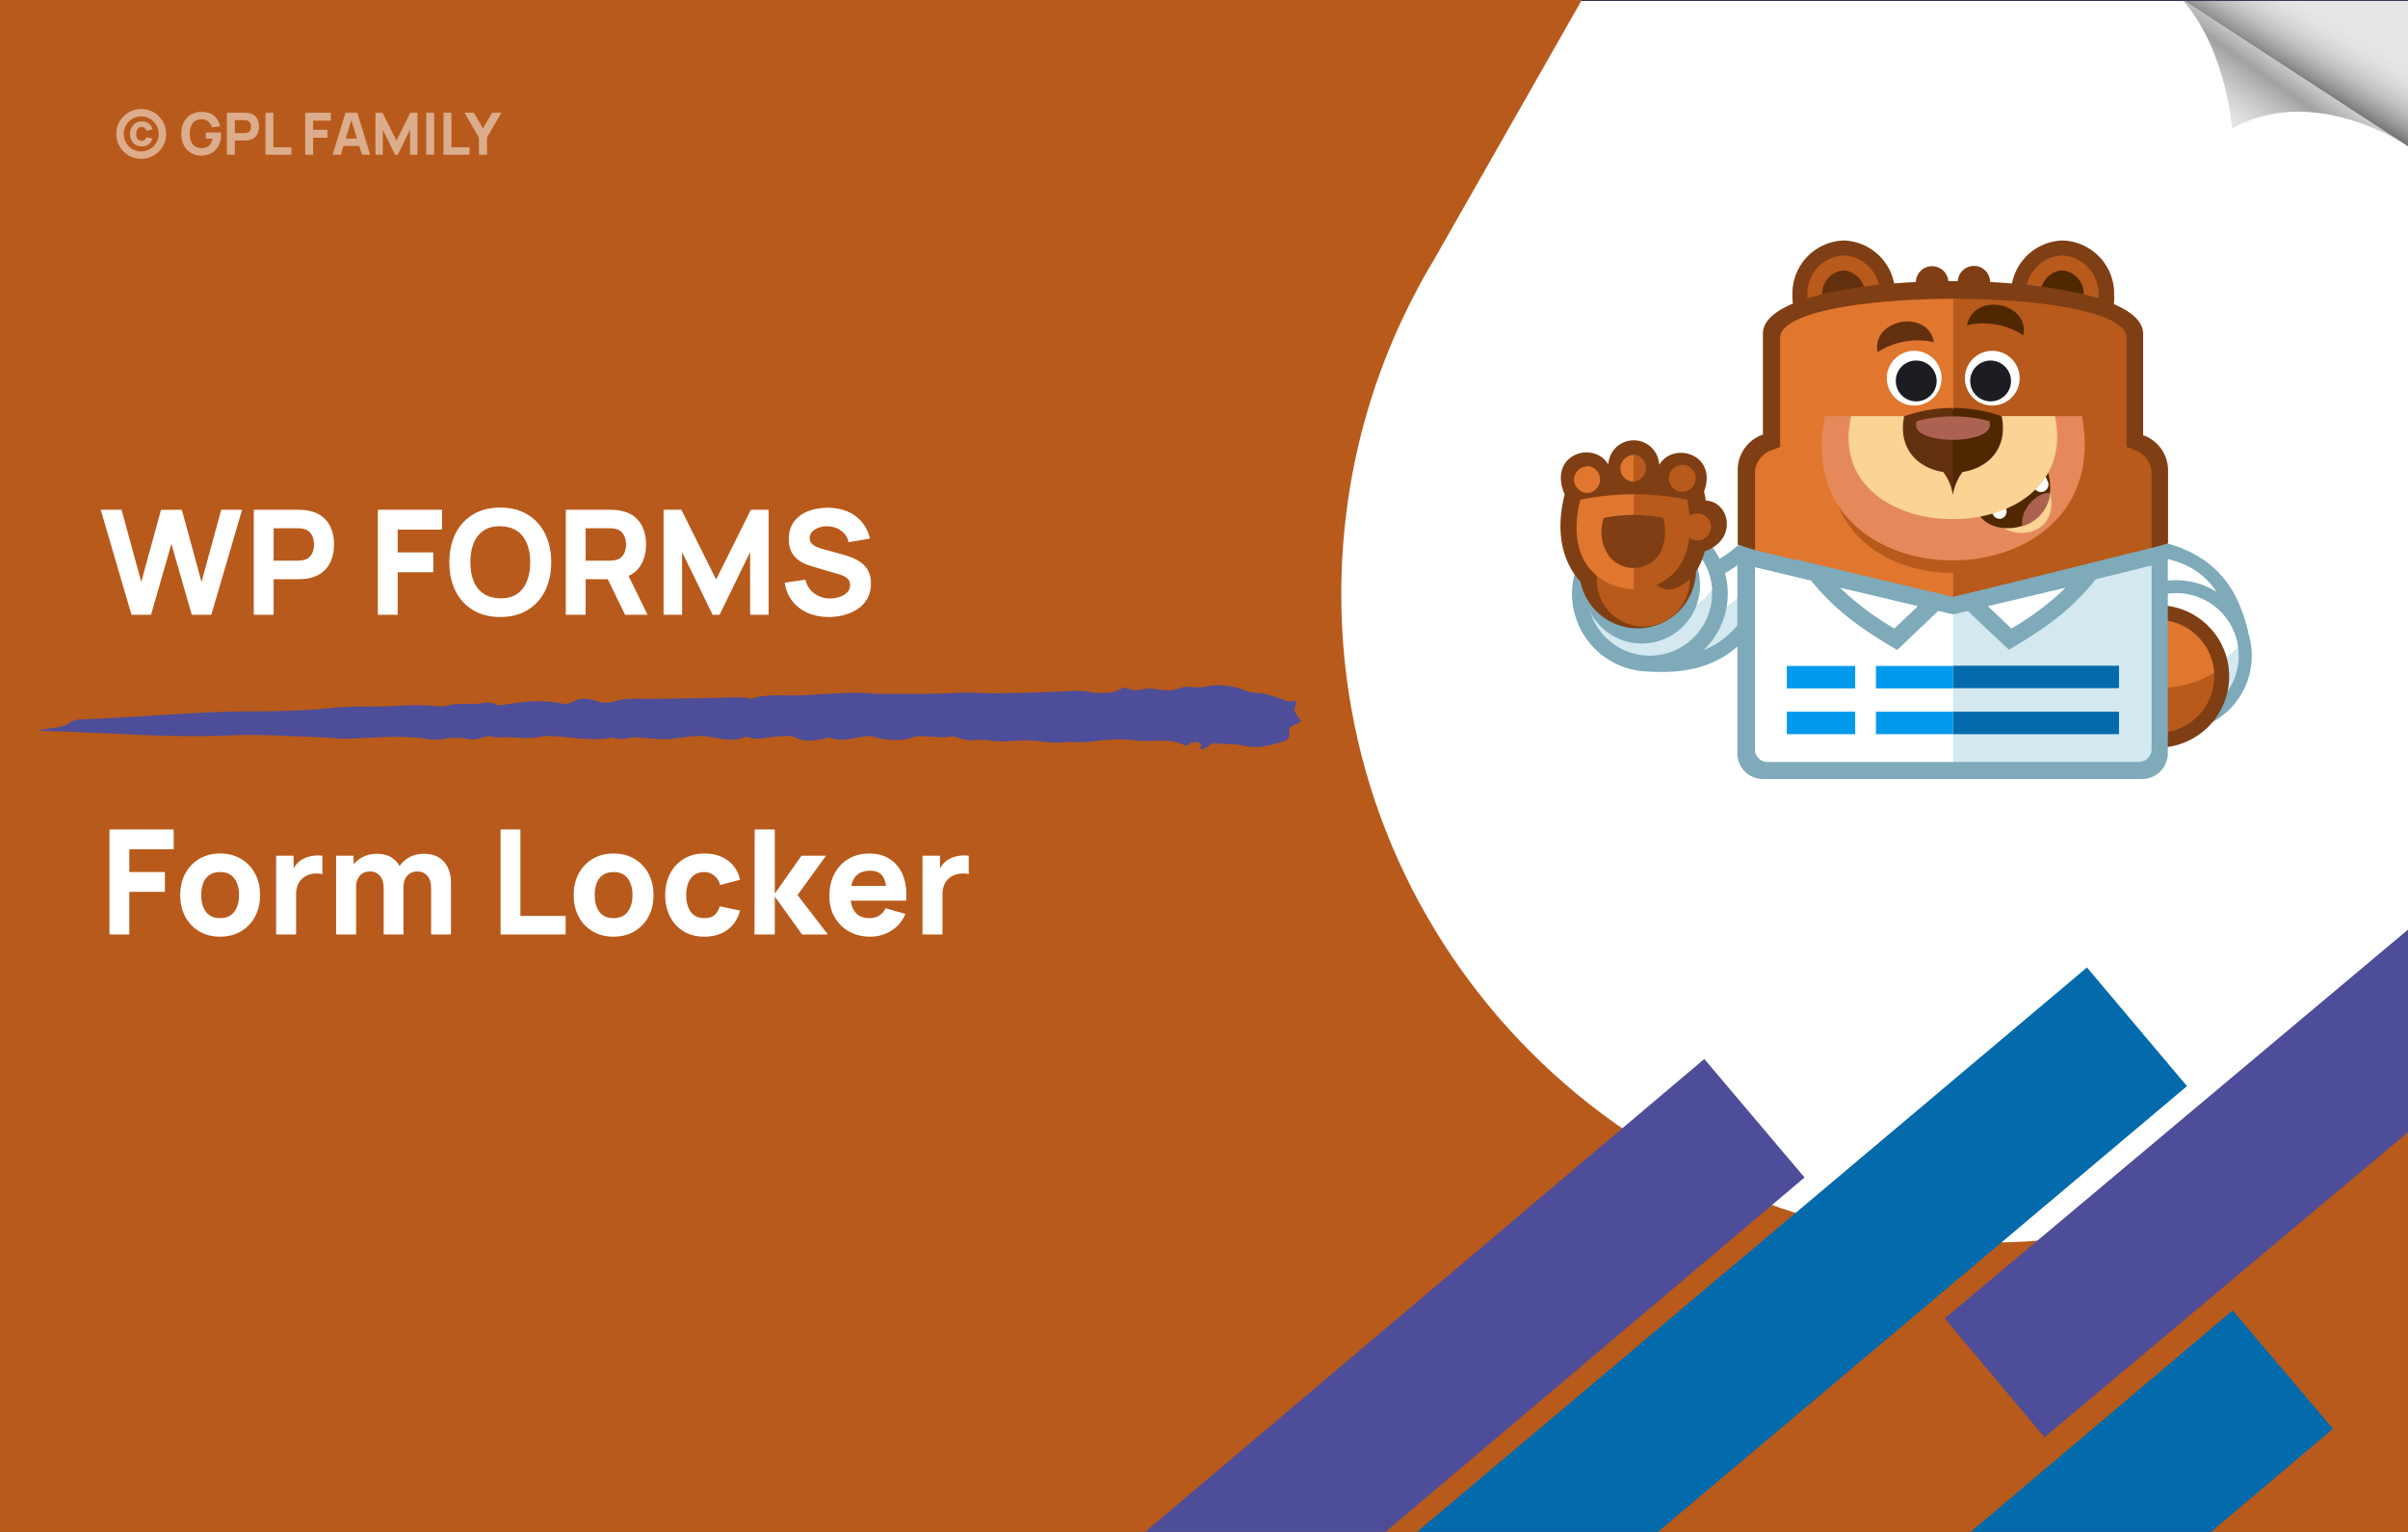 <?xml version="1.0" encoding="UTF-8" standalone="no"?>
<!-- Created with Inkscape (http://www.inkscape.org/) -->

<svg
   width="1100"
   height="700"
   viewBox="0 0 291.042 185.208"
   version="1.1"
   id="svg5"
   inkscape:version="1.3 (0e150ed6c4, 2023-07-21)"
   sodipodi:docname="WPForms – Form Locker.svg"
   xmlns:inkscape="http://www.inkscape.org/namespaces/inkscape"
   xmlns:sodipodi="http://sodipodi.sourceforge.net/DTD/sodipodi-0.dtd"
   xmlns:xlink="http://www.w3.org/1999/xlink"
   xmlns="http://www.w3.org/2000/svg"
   xmlns:svg="http://www.w3.org/2000/svg"
   xmlns:rdf="http://www.w3.org/1999/02/22-rdf-syntax-ns#"
   xmlns:cc="http://creativecommons.org/ns#">
  <rect x="0" y="0" width="291.042" height="185.208" fill="#333333" stroke="none"/>
  <sodipodi:namedview
     id="namedview7"
     pagecolor="#ffffff"
     bordercolor="#000000"
     borderopacity="0.25"
     inkscape:showpageshadow="false"
     inkscape:pageopacity="0.0"
     inkscape:pagecheckerboard="false"
     inkscape:deskcolor="#d1d1d1"
     inkscape:document-units="mm"
     showgrid="false"
     showborder="false"
     borderlayer="false"
     shape-rendering="auto"
     showguides="true"
     inkscape:zoom="0.70710678"
     inkscape:cx="543.76512"
     inkscape:cy="342.94679"
     inkscape:window-width="1366"
     inkscape:window-height="745"
     inkscape:window-x="-8"
     inkscape:window-y="-8"
     inkscape:window-maximized="1"
     inkscape:current-layer="svg5">
    <sodipodi:guide
       position="0,185.208"
       orientation="0,1100"
       id="guide1121"
       inkscape:locked="false" />
    <sodipodi:guide
       position="291.042,185.208"
       orientation="700,0"
       id="guide1123"
       inkscape:locked="false" />
    <sodipodi:guide
       position="291.042,0"
       orientation="0,-1100"
       id="guide1125"
       inkscape:locked="false" />
    <sodipodi:guide
       position="0,0"
       orientation="-700,0"
       id="guide1127"
       inkscape:locked="false" />
    <sodipodi:guide
       position="13.229,98.69"
       orientation="1,0"
       id="guide18429"
       inkscape:locked="false" />
    <sodipodi:guide
       position="99.483,123.825"
       orientation="0,-1"
       id="guide18431"
       inkscape:locked="false" />
    <sodipodi:guide
       position="108.215,85.196"
       orientation="0,-1"
       id="guide18433"
       inkscape:locked="false" />
    <sodipodi:guide
       position="185.218,95.78"
       orientation="1,0"
       id="guide1030"
       inkscape:locked="false" />
    <sodipodi:guide
       position="275.395,95.406"
       orientation="1,0"
       id="guide1032"
       inkscape:locked="false" />
    <sodipodi:guide
       position="236.48,165.003"
       orientation="0,-1"
       id="guide1034"
       inkscape:locked="false" />
    <sodipodi:guide
       position="236.106,75.574"
       orientation="0,-1"
       id="guide1036"
       inkscape:locked="false" />
    <sodipodi:guide
       position="160.522,90.167"
       orientation="1,0"
       id="guide2068"
       inkscape:locked="false" />
    <sodipodi:guide
       position="56.875,173.609"
       orientation="0,-1"
       id="guide2591"
       inkscape:locked="false" />
  </sodipodi:namedview>
  <defs
     id="defs2">
    <clipPath
       id="id2-4">
      <path
         d="M 456,0 H 824.035 V 427.953 H 456 Z m 0,0"
         clip-rule="nonzero"
         id="path5847" />
    </clipPath>
    <clipPath
       id="id3-5">
      <path
         d="m 949.332,177.867 0.121,-0.242 c 16.535,-31.004 25.898,-66.504 25.898,-104.07 0,-122.551 -99.453,-222.004 -222.004,-222.004 -80.605,0 -151.242,43.039 -190.145,107.355 -1.945,3.281 -3.77,6.441 -5.594,9.848 L 487.945,91.184 C 486,94.344 484.297,97.504 482.473,100.785 v 0.125 c -16.656,31.121 -26.016,66.621 -26.016,104.434 0,122.551 99.449,222 222,222 88.508,0 164.98,-51.914 200.602,-126.926 l 63.465,-110.637 c 2.309,-3.891 4.621,-7.902 6.809,-11.914 z m 0,0"
         clip-rule="nonzero"
         id="path5850" />
    </clipPath>
    <clipPath
       id="53be8e428d">
      <path
         d="M 746.305,0 H 823 v 49.43 h -76.695 z m 0,0"
         clip-rule="nonzero"
         id="path4908" />
    </clipPath>
    <clipPath
       id="4f9e59d5dd">
      <path
         d="m 822.973,49.199 c -4.203,-2.641 -19.277,-11.266 -36.633,-11.266 -7.367,0 -15.145,1.551 -22.68,5.773 0,0 -2.086,-27.777 -17.379,-44.441 l 76.691,49.934"
         clip-rule="nonzero"
         id="path4911" />
    </clipPath>
    <linearGradient
       x1="-1.061"
       gradientTransform="matrix(-19.449,27.746,27.775,19.428,788.58,19.81)"
       y1="0"
       x2="1.426"
       gradientUnits="userSpaceOnUse"
       y2="0"
       id="0997824991-3">
      <stop
         stop-opacity="1"
         stop-color="rgb(90.199%, 90.199%, 90.199%)"
         offset="0"
         id="stop4920-5" />
      <stop
         stop-opacity="1"
         stop-color="rgb(90.199%, 90.199%, 90.199%)"
         offset="0.25"
         id="stop4922-0" />
      <stop
         stop-opacity="1"
         stop-color="rgb(90.199%, 90.199%, 90.199%)"
         offset="0.375"
         id="stop4924-3" />
      <stop
         stop-opacity="1"
         stop-color="rgb(90.199%, 90.199%, 90.199%)"
         offset="0.406"
         id="stop4926-2" />
      <stop
         stop-opacity="1"
         stop-color="rgb(90.199%, 90.199%, 90.199%)"
         offset="0.422"
         id="stop4928-4" />
      <stop
         stop-opacity="1"
         stop-color="rgb(90.03%, 90.03%, 90.03%)"
         offset="0.43"
         id="stop4930-8" />
      <stop
         stop-opacity="1"
         stop-color="rgb(89.223%, 89.223%, 89.223%)"
         offset="0.434"
         id="stop4932-2" />
      <stop
         stop-opacity="1"
         stop-color="rgb(88.585%, 88.585%, 88.585%)"
         offset="0.438"
         id="stop4934-6" />
      <stop
         stop-opacity="1"
         stop-color="rgb(88.051%, 88.051%, 88.051%)"
         offset="0.441"
         id="stop4936-7" />
      <stop
         stop-opacity="1"
         stop-color="rgb(87.518%, 87.518%, 87.518%)"
         offset="0.445"
         id="stop4938-9" />
      <stop
         stop-opacity="1"
         stop-color="rgb(86.743%, 86.743%, 86.743%)"
         offset="0.449"
         id="stop4940-7" />
      <stop
         stop-opacity="1"
         stop-color="rgb(85.97%, 85.97%, 85.97%)"
         offset="0.453"
         id="stop4942-1" />
      <stop
         stop-opacity="1"
         stop-color="rgb(85.364%, 85.364%, 85.364%)"
         offset="0.457"
         id="stop4944-0" />
      <stop
         stop-opacity="1"
         stop-color="rgb(84.758%, 84.758%, 84.758%)"
         offset="0.461"
         id="stop4946-4" />
      <stop
         stop-opacity="1"
         stop-color="rgb(84.055%, 84.055%, 84.055%)"
         offset="0.465"
         id="stop4948-2" />
      <stop
         stop-opacity="1"
         stop-color="rgb(83.351%, 83.351%, 83.351%)"
         offset="0.469"
         id="stop4950-5" />
      <stop
         stop-opacity="1"
         stop-color="rgb(82.68%, 82.68%, 82.68%)"
         offset="0.473"
         id="stop4952-1" />
      <stop
         stop-opacity="1"
         stop-color="rgb(82.01%, 82.01%, 82.01%)"
         offset="0.477"
         id="stop4954-7" />
      <stop
         stop-opacity="1"
         stop-color="rgb(81.236%, 81.236%, 81.236%)"
         offset="0.48"
         id="stop4956-6" />
      <stop
         stop-opacity="1"
         stop-color="rgb(80.464%, 80.464%, 80.464%)"
         offset="0.484"
         id="stop4958-5" />
      <stop
         stop-opacity="1"
         stop-color="rgb(79.716%, 79.716%, 79.716%)"
         offset="0.488"
         id="stop4960-7" />
      <stop
         stop-opacity="1"
         stop-color="rgb(78.97%, 78.97%, 78.97%)"
         offset="0.492"
         id="stop4962-1" />
      <stop
         stop-opacity="1"
         stop-color="rgb(78.325%, 78.325%, 78.325%)"
         offset="0.496"
         id="stop4964-0" />
      <stop
         stop-opacity="1"
         stop-color="rgb(77.681%, 77.681%, 77.681%)"
         offset="0.5"
         id="stop4966-8" />
      <stop
         stop-opacity="1"
         stop-color="rgb(76.996%, 76.996%, 76.996%)"
         offset="0.504"
         id="stop4968-7" />
      <stop
         stop-opacity="1"
         stop-color="rgb(76.312%, 76.312%, 76.312%)"
         offset="0.508"
         id="stop4970-1" />
      <stop
         stop-opacity="1"
         stop-color="rgb(75.671%, 75.671%, 75.671%)"
         offset="0.512"
         id="stop4972-2" />
      <stop
         stop-opacity="1"
         stop-color="rgb(75.031%, 75.031%, 75.031%)"
         offset="0.516"
         id="stop4974-9" />
      <stop
         stop-opacity="1"
         stop-color="rgb(74.22%, 74.22%, 74.22%)"
         offset="0.52"
         id="stop4976-6" />
      <stop
         stop-opacity="1"
         stop-color="rgb(73.41%, 73.41%, 73.41%)"
         offset="0.523"
         id="stop4978-5" />
      <stop
         stop-opacity="1"
         stop-color="rgb(72.675%, 72.675%, 72.675%)"
         offset="0.527"
         id="stop4980-1" />
      <stop
         stop-opacity="1"
         stop-color="rgb(71.939%, 71.939%, 71.939%)"
         offset="0.531"
         id="stop4982-8" />
      <stop
         stop-opacity="1"
         stop-color="rgb(71.173%, 71.173%, 71.173%)"
         offset="0.535"
         id="stop4984-3" />
      <stop
         stop-opacity="1"
         stop-color="rgb(70.407%, 70.407%, 70.407%)"
         offset="0.539"
         id="stop4986-6" />
      <stop
         stop-opacity="1"
         stop-color="rgb(69.768%, 69.768%, 69.768%)"
         offset="0.543"
         id="stop4988-2" />
      <stop
         stop-opacity="1"
         stop-color="rgb(69.128%, 69.128%, 69.128%)"
         offset="0.547"
         id="stop4990-2" />
      <stop
         stop-opacity="1"
         stop-color="rgb(68.448%, 68.448%, 68.448%)"
         offset="0.551"
         id="stop4992-2" />
      <stop
         stop-opacity="1"
         stop-color="rgb(67.767%, 67.767%, 67.767%)"
         offset="0.555"
         id="stop4994-9" />
      <stop
         stop-opacity="1"
         stop-color="rgb(66.936%, 66.936%, 66.936%)"
         offset="0.559"
         id="stop4996-0" />
      <stop
         stop-opacity="1"
         stop-color="rgb(66.106%, 66.106%, 66.106%)"
         offset="0.562"
         id="stop4998-6" />
      <stop
         stop-opacity="1"
         stop-color="rgb(65.305%, 65.305%, 65.305%)"
         offset="0.566"
         id="stop5000-3" />
      <stop
         stop-opacity="1"
         stop-color="rgb(64.503%, 64.503%, 64.503%)"
         offset="0.57"
         id="stop5002-8" />
      <stop
         stop-opacity="1"
         stop-color="rgb(64.137%, 64.137%, 64.137%)"
         offset="0.574"
         id="stop5004-0" />
      <stop
         stop-opacity="1"
         stop-color="rgb(63.773%, 63.773%, 63.773%)"
         offset="0.578"
         id="stop5006-6" />
      <stop
         stop-opacity="1"
         stop-color="rgb(64.085%, 64.085%, 64.085%)"
         offset="0.582"
         id="stop5008-2" />
      <stop
         stop-opacity="1"
         stop-color="rgb(64.398%, 64.398%, 64.398%)"
         offset="0.586"
         id="stop5010-1" />
      <stop
         stop-opacity="1"
         stop-color="rgb(65.06%, 65.06%, 65.06%)"
         offset="0.59"
         id="stop5012-9" />
      <stop
         stop-opacity="1"
         stop-color="rgb(65.724%, 65.724%, 65.724%)"
         offset="0.594"
         id="stop5014-0" />
      <stop
         stop-opacity="1"
         stop-color="rgb(66.345%, 66.345%, 66.345%)"
         offset="0.598"
         id="stop5016-3" />
      <stop
         stop-opacity="1"
         stop-color="rgb(66.966%, 66.966%, 66.966%)"
         offset="0.602"
         id="stop5018-9" />
      <stop
         stop-opacity="1"
         stop-color="rgb(67.474%, 67.474%, 67.474%)"
         offset="0.605"
         id="stop5020-0" />
      <stop
         stop-opacity="1"
         stop-color="rgb(67.982%, 67.982%, 67.982%)"
         offset="0.609"
         id="stop5022-1" />
      <stop
         stop-opacity="1"
         stop-color="rgb(68.542%, 68.542%, 68.542%)"
         offset="0.613"
         id="stop5024-9" />
      <stop
         stop-opacity="1"
         stop-color="rgb(69.102%, 69.102%, 69.102%)"
         offset="0.617"
         id="stop5026-4" />
      <stop
         stop-opacity="1"
         stop-color="rgb(69.763%, 69.763%, 69.763%)"
         offset="0.621"
         id="stop5028-3" />
      <stop
         stop-opacity="1"
         stop-color="rgb(70.425%, 70.425%, 70.425%)"
         offset="0.625"
         id="stop5030-2" />
      <stop
         stop-opacity="1"
         stop-color="rgb(70.813%, 70.813%, 70.813%)"
         offset="0.629"
         id="stop5032-0" />
      <stop
         stop-opacity="1"
         stop-color="rgb(71.202%, 71.202%, 71.202%)"
         offset="0.633"
         id="stop5034-1" />
      <stop
         stop-opacity="1"
         stop-color="rgb(71.767%, 71.767%, 71.767%)"
         offset="0.637"
         id="stop5036-4" />
      <stop
         stop-opacity="1"
         stop-color="rgb(72.333%, 72.333%, 72.333%)"
         offset="0.641"
         id="stop5038-7" />
      <stop
         stop-opacity="1"
         stop-color="rgb(72.943%, 72.943%, 72.943%)"
         offset="0.645"
         id="stop5040-8" />
      <stop
         stop-opacity="1"
         stop-color="rgb(73.553%, 73.553%, 73.553%)"
         offset="0.648"
         id="stop5042-5" />
      <stop
         stop-opacity="1"
         stop-color="rgb(73.941%, 73.941%, 73.941%)"
         offset="0.652"
         id="stop5044-0" />
      <stop
         stop-opacity="1"
         stop-color="rgb(74.329%, 74.329%, 74.329%)"
         offset="0.656"
         id="stop5046-7" />
      <stop
         stop-opacity="1"
         stop-color="rgb(74.818%, 74.818%, 74.818%)"
         offset="0.66"
         id="stop5048-9" />
      <stop
         stop-opacity="1"
         stop-color="rgb(75.308%, 75.308%, 75.308%)"
         offset="0.664"
         id="stop5050-6" />
      <stop
         stop-opacity="1"
         stop-color="rgb(75.793%, 75.793%, 75.793%)"
         offset="0.668"
         id="stop5052-6" />
      <stop
         stop-opacity="1"
         stop-color="rgb(76.279%, 76.279%, 76.279%)"
         offset="0.672"
         id="stop5054-6" />
      <stop
         stop-opacity="1"
         stop-color="rgb(76.846%, 76.846%, 76.846%)"
         offset="0.676"
         id="stop5056-7" />
      <stop
         stop-opacity="1"
         stop-color="rgb(77.415%, 77.415%, 77.415%)"
         offset="0.68"
         id="stop5058-2" />
      <stop
         stop-opacity="1"
         stop-color="rgb(77.794%, 77.794%, 77.794%)"
         offset="0.684"
         id="stop5060-9" />
      <stop
         stop-opacity="1"
         stop-color="rgb(78.174%, 78.174%, 78.174%)"
         offset="0.688"
         id="stop5062-3" />
      <stop
         stop-opacity="1"
         stop-color="rgb(78.589%, 78.589%, 78.589%)"
         offset="0.691"
         id="stop5064-9" />
      <stop
         stop-opacity="1"
         stop-color="rgb(79.005%, 79.005%, 79.005%)"
         offset="0.695"
         id="stop5066-4" />
      <stop
         stop-opacity="1"
         stop-color="rgb(79.593%, 79.593%, 79.593%)"
         offset="0.699"
         id="stop5068-4" />
      <stop
         stop-opacity="1"
         stop-color="rgb(80.182%, 80.182%, 80.182%)"
         offset="0.703"
         id="stop5070-4" />
      <stop
         stop-opacity="1"
         stop-color="rgb(80.569%, 80.569%, 80.569%)"
         offset="0.707"
         id="stop5072-5" />
      <stop
         stop-opacity="1"
         stop-color="rgb(80.957%, 80.957%, 80.957%)"
         offset="0.711"
         id="stop5074-6" />
      <stop
         stop-opacity="1"
         stop-color="rgb(81.345%, 81.345%, 81.345%)"
         offset="0.715"
         id="stop5076-8" />
      <stop
         stop-opacity="1"
         stop-color="rgb(81.732%, 81.732%, 81.732%)"
         offset="0.719"
         id="stop5078-4" />
      <stop
         stop-opacity="1"
         stop-color="rgb(82.12%, 82.12%, 82.12%)"
         offset="0.723"
         id="stop5080-1" />
      <stop
         stop-opacity="1"
         stop-color="rgb(82.509%, 82.509%, 82.509%)"
         offset="0.727"
         id="stop5082-1" />
      <stop
         stop-opacity="1"
         stop-color="rgb(83.096%, 83.096%, 83.096%)"
         offset="0.73"
         id="stop5084-3" />
      <stop
         stop-opacity="1"
         stop-color="rgb(83.684%, 83.684%, 83.684%)"
         offset="0.734"
         id="stop5086-5" />
      <stop
         stop-opacity="1"
         stop-color="rgb(83.99%, 83.99%, 83.99%)"
         offset="0.738"
         id="stop5088-7" />
      <stop
         stop-opacity="1"
         stop-color="rgb(84.299%, 84.299%, 84.299%)"
         offset="0.742"
         id="stop5090-9" />
      <stop
         stop-opacity="1"
         stop-color="rgb(84.566%, 84.566%, 84.566%)"
         offset="0.746"
         id="stop5092-2" />
      <stop
         stop-opacity="1"
         stop-color="rgb(84.834%, 84.834%, 84.834%)"
         offset="0.75"
         id="stop5094-3" />
      <stop
         stop-opacity="1"
         stop-color="rgb(85.222%, 85.222%, 85.222%)"
         offset="0.754"
         id="stop5096-1" />
      <stop
         stop-opacity="1"
         stop-color="rgb(85.611%, 85.611%, 85.611%)"
         offset="0.758"
         id="stop5098-0" />
      <stop
         stop-opacity="1"
         stop-color="rgb(85.999%, 85.999%, 85.999%)"
         offset="0.762"
         id="stop5100-8" />
      <stop
         stop-opacity="1"
         stop-color="rgb(86.386%, 86.386%, 86.386%)"
         offset="0.766"
         id="stop5102-0" />
      <stop
         stop-opacity="1"
         stop-color="rgb(86.824%, 86.824%, 86.824%)"
         offset="0.77"
         id="stop5104-8" />
      <stop
         stop-opacity="1"
         stop-color="rgb(87.262%, 87.262%, 87.262%)"
         offset="0.773"
         id="stop5106-5" />
      <stop
         stop-opacity="1"
         stop-color="rgb(87.531%, 87.531%, 87.531%)"
         offset="0.777"
         id="stop5108-7" />
      <stop
         stop-opacity="1"
         stop-color="rgb(87.799%, 87.799%, 87.799%)"
         offset="0.781"
         id="stop5110-9" />
      <stop
         stop-opacity="1"
         stop-color="rgb(87.999%, 87.999%, 87.999%)"
         offset="0.785"
         id="stop5112-8" />
      <stop
         stop-opacity="1"
         stop-color="rgb(88.199%, 88.199%, 88.199%)"
         offset="0.789"
         id="stop5114-5" />
      <stop
         stop-opacity="1"
         stop-color="rgb(88.287%, 88.287%, 88.287%)"
         offset="0.797"
         id="stop5116-6" />
      <stop
         stop-opacity="1"
         stop-color="rgb(88.889%, 88.889%, 88.889%)"
         offset="0.801"
         id="stop5118-3" />
      <stop
         stop-opacity="1"
         stop-color="rgb(89.4%, 89.4%, 89.4%)"
         offset="0.805"
         id="stop5120-7" />
      <stop
         stop-opacity="1"
         stop-color="rgb(89.6%, 89.6%, 89.6%)"
         offset="0.809"
         id="stop5122-5" />
      <stop
         stop-opacity="1"
         stop-color="rgb(89.799%, 89.799%, 89.799%)"
         offset="0.812"
         id="stop5124-0" />
      <stop
         stop-opacity="1"
         stop-color="rgb(89.999%, 89.999%, 89.999%)"
         offset="0.816"
         id="stop5126-2" />
      <stop
         stop-opacity="1"
         stop-color="rgb(90.199%, 90.199%, 90.199%)"
         offset="0.82"
         id="stop5128-6" />
      <stop
         stop-opacity="1"
         stop-color="rgb(90.199%, 90.199%, 90.199%)"
         offset="0.828"
         id="stop5130-1" />
      <stop
         stop-opacity="1"
         stop-color="rgb(90.199%, 90.199%, 90.199%)"
         offset="0.844"
         id="stop5132-7" />
      <stop
         stop-opacity="1"
         stop-color="rgb(90.199%, 90.199%, 90.199%)"
         offset="0.875"
         id="stop5134-0" />
      <stop
         stop-opacity="1"
         stop-color="rgb(90.199%, 90.199%, 90.199%)"
         offset="1"
         id="stop5136-4" />
    </linearGradient>
    <clipPath
       id="6fc55dd416">
      <path
         d="m 746.305,0 h 77.73 v 50 h -77.73 z m 0,0"
         clip-rule="nonzero"
         id="path5142" />
    </clipPath>
    <clipPath
       id="845dad7f98">
      <path
         d="M 824.137,49.957 746.281,-0.734 h 77.855 v 50.691"
         clip-rule="nonzero"
         id="path5145" />
    </clipPath>
    <linearGradient
       x1="0.016"
       gradientTransform="matrix(-22.403,37.245,37.285,22.379,806.747,-11.204)"
       y1="0"
       x2="1.922"
       gradientUnits="userSpaceOnUse"
       y2="0"
       id="aa2b935872">
      <stop
         stop-opacity="1"
         stop-color="rgb(90.199%, 90.199%, 90.199%)"
         offset="0"
         id="stop5154" />
      <stop
         stop-opacity="1"
         stop-color="rgb(90.199%, 90.199%, 90.199%)"
         offset="0.125"
         id="stop5156" />
      <stop
         stop-opacity="1"
         stop-color="rgb(90.199%, 90.199%, 90.199%)"
         offset="0.188"
         id="stop5158" />
      <stop
         stop-opacity="1"
         stop-color="rgb(90.199%, 90.199%, 90.199%)"
         offset="0.219"
         id="stop5160" />
      <stop
         stop-opacity="1"
         stop-color="rgb(90.199%, 90.199%, 90.199%)"
         offset="0.227"
         id="stop5162" />
      <stop
         stop-opacity="1"
         stop-color="rgb(89.999%, 89.999%, 89.999%)"
         offset="0.23"
         id="stop5164" />
      <stop
         stop-opacity="1"
         stop-color="rgb(89.799%, 89.799%, 89.799%)"
         offset="0.234"
         id="stop5166" />
      <stop
         stop-opacity="1"
         stop-color="rgb(89.639%, 89.639%, 89.639%)"
         offset="0.25"
         id="stop5168" />
      <stop
         stop-opacity="1"
         stop-color="rgb(89.24%, 89.24%, 89.24%)"
         offset="0.254"
         id="stop5170" />
      <stop
         stop-opacity="1"
         stop-color="rgb(89%, 89%, 89%)"
         offset="0.258"
         id="stop5172" />
      <stop
         stop-opacity="1"
         stop-color="rgb(89%, 89%, 89%)"
         offset="0.266"
         id="stop5174" />
      <stop
         stop-opacity="1"
         stop-color="rgb(88.834%, 88.834%, 88.834%)"
         offset="0.273"
         id="stop5176" />
      <stop
         stop-opacity="1"
         stop-color="rgb(88.474%, 88.474%, 88.474%)"
         offset="0.281"
         id="stop5178" />
      <stop
         stop-opacity="1"
         stop-color="rgb(87.961%, 87.961%, 87.961%)"
         offset="0.285"
         id="stop5180" />
      <stop
         stop-opacity="1"
         stop-color="rgb(87.64%, 87.64%, 87.64%)"
         offset="0.289"
         id="stop5182" />
      <stop
         stop-opacity="1"
         stop-color="rgb(87.369%, 87.369%, 87.369%)"
         offset="0.293"
         id="stop5184" />
      <stop
         stop-opacity="1"
         stop-color="rgb(87.099%, 87.099%, 87.099%)"
         offset="0.297"
         id="stop5186" />
      <stop
         stop-opacity="1"
         stop-color="rgb(86.818%, 86.818%, 86.818%)"
         offset="0.301"
         id="stop5188" />
      <stop
         stop-opacity="1"
         stop-color="rgb(86.537%, 86.537%, 86.537%)"
         offset="0.305"
         id="stop5190" />
      <stop
         stop-opacity="1"
         stop-color="rgb(86.099%, 86.099%, 86.099%)"
         offset="0.309"
         id="stop5192" />
      <stop
         stop-opacity="1"
         stop-color="rgb(85.663%, 85.663%, 85.663%)"
         offset="0.312"
         id="stop5194" />
      <stop
         stop-opacity="1"
         stop-color="rgb(85.275%, 85.275%, 85.275%)"
         offset="0.316"
         id="stop5196" />
      <stop
         stop-opacity="1"
         stop-color="rgb(84.888%, 84.888%, 84.888%)"
         offset="0.32"
         id="stop5198" />
      <stop
         stop-opacity="1"
         stop-color="rgb(84.793%, 84.793%, 84.793%)"
         offset="0.328"
         id="stop5200" />
      <stop
         stop-opacity="1"
         stop-color="rgb(84.138%, 84.138%, 84.138%)"
         offset="0.332"
         id="stop5202" />
      <stop
         stop-opacity="1"
         stop-color="rgb(83.578%, 83.578%, 83.578%)"
         offset="0.336"
         id="stop5204" />
      <stop
         stop-opacity="1"
         stop-color="rgb(83.087%, 83.087%, 83.087%)"
         offset="0.34"
         id="stop5206" />
      <stop
         stop-opacity="1"
         stop-color="rgb(82.597%, 82.597%, 82.597%)"
         offset="0.344"
         id="stop5208" />
      <stop
         stop-opacity="1"
         stop-color="rgb(82.088%, 82.088%, 82.088%)"
         offset="0.348"
         id="stop5210" />
      <stop
         stop-opacity="1"
         stop-color="rgb(81.58%, 81.58%, 81.58%)"
         offset="0.352"
         id="stop5212" />
      <stop
         stop-opacity="1"
         stop-color="rgb(81.097%, 81.097%, 81.097%)"
         offset="0.355"
         id="stop5214" />
      <stop
         stop-opacity="1"
         stop-color="rgb(80.615%, 80.615%, 80.615%)"
         offset="0.359"
         id="stop5216" />
      <stop
         stop-opacity="1"
         stop-color="rgb(79.948%, 79.948%, 79.948%)"
         offset="0.363"
         id="stop5218" />
      <stop
         stop-opacity="1"
         stop-color="rgb(79.282%, 79.282%, 79.282%)"
         offset="0.367"
         id="stop5220" />
      <stop
         stop-opacity="1"
         stop-color="rgb(78.773%, 78.773%, 78.773%)"
         offset="0.371"
         id="stop5222" />
      <stop
         stop-opacity="1"
         stop-color="rgb(78.265%, 78.265%, 78.265%)"
         offset="0.375"
         id="stop5224" />
      <stop
         stop-opacity="1"
         stop-color="rgb(77.728%, 77.728%, 77.728%)"
         offset="0.379"
         id="stop5226" />
      <stop
         stop-opacity="1"
         stop-color="rgb(77.191%, 77.191%, 77.191%)"
         offset="0.383"
         id="stop5228" />
      <stop
         stop-opacity="1"
         stop-color="rgb(76.534%, 76.534%, 76.534%)"
         offset="0.387"
         id="stop5230" />
      <stop
         stop-opacity="1"
         stop-color="rgb(75.877%, 75.877%, 75.877%)"
         offset="0.391"
         id="stop5232" />
      <stop
         stop-opacity="1"
         stop-color="rgb(75.108%, 75.108%, 75.108%)"
         offset="0.395"
         id="stop5234" />
      <stop
         stop-opacity="1"
         stop-color="rgb(74.341%, 74.341%, 74.341%)"
         offset="0.398"
         id="stop5236" />
      <stop
         stop-opacity="1"
         stop-color="rgb(73.688%, 73.688%, 73.688%)"
         offset="0.402"
         id="stop5238" />
      <stop
         stop-opacity="1"
         stop-color="rgb(73.035%, 73.035%, 73.035%)"
         offset="0.406"
         id="stop5240" />
      <stop
         stop-opacity="1"
         stop-color="rgb(72.11%, 72.11%, 72.11%)"
         offset="0.41"
         id="stop5242" />
      <stop
         stop-opacity="1"
         stop-color="rgb(71.185%, 71.185%, 71.185%)"
         offset="0.414"
         id="stop5244" />
      <stop
         stop-opacity="1"
         stop-color="rgb(70.41%, 70.41%, 70.41%)"
         offset="0.418"
         id="stop5246" />
      <stop
         stop-opacity="1"
         stop-color="rgb(69.635%, 69.635%, 69.635%)"
         offset="0.422"
         id="stop5248" />
      <stop
         stop-opacity="1"
         stop-color="rgb(68.839%, 68.839%, 68.839%)"
         offset="0.426"
         id="stop5250" />
      <stop
         stop-opacity="1"
         stop-color="rgb(68.044%, 68.044%, 68.044%)"
         offset="0.43"
         id="stop5252" />
      <stop
         stop-opacity="1"
         stop-color="rgb(67.039%, 67.039%, 67.039%)"
         offset="0.434"
         id="stop5254" />
      <stop
         stop-opacity="1"
         stop-color="rgb(66.037%, 66.037%, 66.037%)"
         offset="0.438"
         id="stop5256" />
      <stop
         stop-opacity="1"
         stop-color="rgb(65.208%, 65.208%, 65.208%)"
         offset="0.441"
         id="stop5258" />
      <stop
         stop-opacity="1"
         stop-color="rgb(64.381%, 64.381%, 64.381%)"
         offset="0.445"
         id="stop5260" />
      <stop
         stop-opacity="1"
         stop-color="rgb(63.309%, 63.309%, 63.309%)"
         offset="0.449"
         id="stop5262" />
      <stop
         stop-opacity="1"
         stop-color="rgb(62.238%, 62.238%, 62.238%)"
         offset="0.453"
         id="stop5264" />
      <stop
         stop-opacity="1"
         stop-color="rgb(61.435%, 61.435%, 61.435%)"
         offset="0.457"
         id="stop5266" />
      <stop
         stop-opacity="1"
         stop-color="rgb(60.632%, 60.632%, 60.632%)"
         offset="0.461"
         id="stop5268" />
      <stop
         stop-opacity="1"
         stop-color="rgb(59.474%, 59.474%, 59.474%)"
         offset="0.465"
         id="stop5270" />
      <stop
         stop-opacity="1"
         stop-color="rgb(58.316%, 58.316%, 58.316%)"
         offset="0.469"
         id="stop5272" />
      <stop
         stop-opacity="1"
         stop-color="rgb(57.303%, 57.303%, 57.303%)"
         offset="0.473"
         id="stop5274" />
      <stop
         stop-opacity="1"
         stop-color="rgb(56.29%, 56.29%, 56.29%)"
         offset="0.477"
         id="stop5276" />
      <stop
         stop-opacity="1"
         stop-color="rgb(55.275%, 55.275%, 55.275%)"
         offset="0.48"
         id="stop5278" />
      <stop
         stop-opacity="1"
         stop-color="rgb(54.26%, 54.26%, 54.26%)"
         offset="0.484"
         id="stop5280" />
      <stop
         stop-opacity="1"
         stop-color="rgb(52.948%, 52.948%, 52.948%)"
         offset="0.488"
         id="stop5282" />
      <stop
         stop-opacity="1"
         stop-color="rgb(51.636%, 51.636%, 51.636%)"
         offset="0.492"
         id="stop5284" />
      <stop
         stop-opacity="1"
         stop-color="rgb(50.488%, 50.488%, 50.488%)"
         offset="0.496"
         id="stop5286" />
      <stop
         stop-opacity="1"
         stop-color="rgb(49.341%, 49.341%, 49.341%)"
         offset="0.5"
         id="stop5288" />
      <stop
         stop-opacity="1"
         stop-color="rgb(48.212%, 48.212%, 48.212%)"
         offset="0.504"
         id="stop5290" />
      <stop
         stop-opacity="1"
         stop-color="rgb(47.084%, 47.084%, 47.084%)"
         offset="0.508"
         id="stop5292" />
      <stop
         stop-opacity="1"
         stop-color="rgb(46.291%, 46.291%, 46.291%)"
         offset="0.512"
         id="stop5294" />
      <stop
         stop-opacity="1"
         stop-color="rgb(45.499%, 45.499%, 45.499%)"
         offset="0.516"
         id="stop5296" />
      <stop
         stop-opacity="1"
         stop-color="rgb(45.299%, 45.299%, 45.299%)"
         offset="0.52"
         id="stop5298" />
      <stop
         stop-opacity="1"
         stop-color="rgb(45.099%, 45.099%, 45.099%)"
         offset="0.523"
         id="stop5300" />
      <stop
         stop-opacity="1"
         stop-color="rgb(45.099%, 45.099%, 45.099%)"
         offset="0.531"
         id="stop5302" />
      <stop
         stop-opacity="1"
         stop-color="rgb(45.099%, 45.099%, 45.099%)"
         offset="0.562"
         id="stop5304" />
      <stop
         stop-opacity="1"
         stop-color="rgb(45.099%, 45.099%, 45.099%)"
         offset="0.625"
         id="stop5306" />
      <stop
         stop-opacity="1"
         stop-color="rgb(45.099%, 45.099%, 45.099%)"
         offset="0.75"
         id="stop5308" />
      <stop
         stop-opacity="1"
         stop-color="rgb(45.099%, 45.099%, 45.099%)"
         offset="1"
         id="stop5310" />
    </linearGradient>
    <clipPath
       id="149ed0981c">
      <path
         d="M 227,361 H 629 V 524 H 227 Z m 0,0"
         clip-rule="nonzero"
         id="path4890" />
    </clipPath>
    <clipPath
       id="dc9aaae8d6">
      <path
         d="M 594.172,361.672 628.5,402.246 262.168,712.156 227.84,671.578 Z m 0,0"
         clip-rule="nonzero"
         id="path4893" />
    </clipPath>
    <clipPath
       id="5084553f30">
      <path
         d="M 665,154 H 824.035 V 504 H 665 Z m 0,0"
         clip-rule="nonzero"
         id="path5313" />
    </clipPath>
    <clipPath
       id="fd9aeedfc3">
      <path
         d="M 1032.762,154.543 1066.934,195.25 699.422,503.762 665.25,463.055 Z m 0,0"
         clip-rule="nonzero"
         id="path5316" />
    </clipPath>
    <clipPath
       id="a0580c8f2d">
      <path
         d="m 412,447 h 402 v 77 H 412 Z m 0,0"
         clip-rule="nonzero"
         id="path5319" />
    </clipPath>
    <clipPath
       id="640445fb3d">
      <path
         d="M 779.254,447.758 813.582,488.332 447.25,798.242 412.922,757.664 Z m 0,0"
         clip-rule="nonzero"
         id="path5322" />
    </clipPath>
    <clipPath
       id="96103761ee">
      <path
         d="M 495,330 H 761 V 524 H 495 Z m 0,0"
         clip-rule="nonzero"
         id="path4899" />
    </clipPath>
    <clipPath
       id="1bc36aeea1">
      <path
         d="m 726.609,330.336 34.25,40.641 -230.684,194.406 -34.25,-40.641 z m 0,0"
         clip-rule="nonzero"
         id="path4902" />
    </clipPath>
    <linearGradient
       id="a"
       x1="250"
       x2="250"
       y1="428.61"
       y2="77.12"
       gradientUnits="userSpaceOnUse">
      <stop
         offset="0"
         stop-color="#570732"
         id="stop12223" />
      <stop
         offset=".02"
         stop-color="#5d0936"
         id="stop12225" />
      <stop
         offset=".16"
         stop-color="#771549"
         id="stop12227" />
      <stop
         offset=".3"
         stop-color="#8b1d58"
         id="stop12229" />
      <stop
         offset=".47"
         stop-color="#992362"
         id="stop12231" />
      <stop
         offset=".67"
         stop-color="#a12768"
         id="stop12233" />
      <stop
         offset="1"
         stop-color="#a4286a"
         id="stop12235" />
    </linearGradient>
    <linearGradient
       id="b"
       x1="266.57"
       x2="266.57"
       y1="-6.97"
       y2="378.46"
       gradientUnits="userSpaceOnUse">
      <stop
         offset="0"
         stop-color="#77b227"
         id="stop5971" />
      <stop
         offset=".47"
         stop-color="#75b027"
         id="stop5973" />
      <stop
         offset=".64"
         stop-color="#6eab27"
         id="stop5975" />
      <stop
         offset=".75"
         stop-color="#63a027"
         id="stop5977" />
      <stop
         offset=".85"
         stop-color="#529228"
         id="stop5979" />
      <stop
         offset=".93"
         stop-color="#3c8028"
         id="stop5981" />
      <stop
         offset="1"
         stop-color="#246b29"
         id="stop5983" />
    </linearGradient>
    <radialGradient
       id="radial-gradient"
       cx="193.87"
       cy="35.31"
       r="21.77"
       gradientUnits="userSpaceOnUse">
      <stop
         offset="0"
         stop-color="#ffc713"
         id="stop1" />
      <stop
         offset="0.15"
         stop-color="#fcbd15"
         id="stop2" />
      <stop
         offset="0.39"
         stop-color="#f5a41a"
         id="stop3" />
      <stop
         offset="0.7"
         stop-color="#e97a23"
         id="stop4" />
      <stop
         offset="0.9"
         stop-color="#e05b29"
         id="stop5" />
      <stop
         offset="1"
         stop-color="#dd5430"
         id="stop6" />
    </radialGradient>
    <linearGradient
       id="linear-gradient"
       x1="14.95"
       y1="12.79"
       x2="42.03"
       y2="12.79"
       gradientUnits="userSpaceOnUse"
       gradientTransform="matrix(0.265,0,0,0.265,81.226,81.494)">
      <stop
         offset="0"
         stop-color="#147bc1"
         id="stop7" />
      <stop
         offset="0.23"
         stop-color="#1475b7"
         id="stop8" />
      <stop
         offset="0.62"
         stop-color="#13659e"
         id="stop9" />
      <stop
         offset="1"
         stop-color="#12527e"
         id="stop10" />
    </linearGradient>
    <radialGradient
       id="radial-gradient-2"
       cx="12.29"
       cy="34.95"
       r="24.32"
       gradientUnits="userSpaceOnUse"
       gradientTransform="matrix(0.265,0,0,0.265,81.226,81.494)">
      <stop
         offset="0"
         stop-color="#b8d435"
         id="stop11" />
      <stop
         offset="0.12"
         stop-color="#b2d236"
         id="stop12" />
      <stop
         offset="0.29"
         stop-color="#a1cc39"
         id="stop13" />
      <stop
         offset="0.47"
         stop-color="#86c23d"
         id="stop14" />
      <stop
         offset="0.67"
         stop-color="#60b543"
         id="stop15" />
      <stop
         offset="0.82"
         stop-color="#3fa948"
         id="stop16" />
      <stop
         offset="1"
         stop-color="#49a649"
         id="stop17" />
    </radialGradient>
    <linearGradient
       id="linear-gradient-2"
       x1="13.39"
       y1="54.43"
       x2="35.21"
       y2="54.43"
       gradientUnits="userSpaceOnUse"
       gradientTransform="matrix(0.265,0,0,0.265,81.226,81.494)">
      <stop
         offset="0"
         stop-color="#338a47"
         id="stop18" />
      <stop
         offset="0.42"
         stop-color="#256232"
         id="stop19" />
      <stop
         offset="0.79"
         stop-color="#1a4422"
         id="stop20" />
      <stop
         offset="1"
         stop-color="#16391c"
         id="stop21" />
    </linearGradient>
    <radialGradient
       id="radial-gradient-3"
       cx="57.08"
       cy="51.04"
       r="25.85"
       xlink:href="#radial-gradient"
       gradientTransform="matrix(0.265,0,0,0.265,81.226,81.494)" />
    <radialGradient
       id="radialGradient27"
       cx="193.87"
       cy="35.31"
       r="21.77"
       gradientUnits="userSpaceOnUse">
      <stop
         offset="0"
         stop-color="#ffc713"
         id="stop22" />
      <stop
         offset="0.15"
         stop-color="#fcbd15"
         id="stop23" />
      <stop
         offset="0.39"
         stop-color="#f5a41a"
         id="stop24" />
      <stop
         offset="0.7"
         stop-color="#e97a23"
         id="stop25" />
      <stop
         offset="0.9"
         stop-color="#e05b29"
         id="stop26" />
      <stop
         offset="1"
         stop-color="#dd5430"
         id="stop27" />
    </radialGradient>
    <linearGradient
       id="linear-gradient-3"
       x1="74.39"
       y1="31.18"
       x2="56.8"
       y2="38.74"
       gradientUnits="userSpaceOnUse"
       gradientTransform="matrix(0.265,0,0,0.265,81.226,81.494)">
      <stop
         offset="0"
         stop-color="#ca2027"
         id="stop28" />
      <stop
         offset="0.6"
         stop-color="#c73927"
         id="stop29" />
      <stop
         offset="1"
         stop-color="#c64427"
         id="stop30" />
    </linearGradient>
    <radialGradient
       id="radial-gradient-4"
       cx="47.09"
       cy="16.2"
       r="25.12"
       gradientUnits="userSpaceOnUse"
       gradientTransform="matrix(0.265,0,0,0.265,81.226,81.494)">
      <stop
         offset="0"
         stop-color="#c7eafb"
         id="stop31" />
      <stop
         offset="0.13"
         stop-color="#bde4f8"
         id="stop32" />
      <stop
         offset="0.35"
         stop-color="#a4d4f0"
         id="stop33" />
      <stop
         offset="0.62"
         stop-color="#79bae3"
         id="stop34" />
      <stop
         offset="0.94"
         stop-color="#4096d1"
         id="stop35" />
      <stop
         offset="1"
         stop-color="#358fce"
         id="stop36" />
    </radialGradient>
  </defs>
  <rect
     style="display:inline;fill:#b85a1b;fill-opacity:1;stroke:none;stroke-width:0.265;stroke-dasharray:none"
     id="rect1403"
     width="291.042"
     height="185.208"
     x="-291.042"
     y="7.5809286e-05"
     transform="scale(-1,1)"
     inkscape:label="BACKGROUND"
     sodipodi:insensitive="true" />
  <g
     id="g4144"
     inkscape:label="MAIN DESIGN"
     style="display:inline"
     transform="translate(0.007,5.7190271e-4)"
     sodipodi:insensitive="true">
    <g
       id="g5152"
       inkscape:label="COPYRIGHT"
       transform="translate(-2.646,-2.646)">
      <g
         aria-label="© GPL FAMILY"
         id="text2429"
         style="font-size:7.056px;font-family:Manrope;-inkscape-font-specification:Manrope;opacity:0.5;fill:#ffffff;stroke-width:0.193"
         inkscape:label="© GPL FAMILY">
        <path
           d="m 19.707,21.848 q -0.624,0 -1.171,-0.236 -0.547,-0.233 -0.96,-0.646 -0.413,-0.413 -0.649,-0.96 -0.233,-0.547 -0.233,-1.171 0,-0.624 0.233,-1.171 0.236,-0.547 0.649,-0.96 0.413,-0.413 0.96,-0.646 0.547,-0.236 1.171,-0.236 0.624,0 1.171,0.236 0.547,0.233 0.96,0.646 0.413,0.413 0.646,0.96 0.236,0.547 0.236,1.171 0,0.624 -0.236,1.171 -0.233,0.547 -0.646,0.96 -0.413,0.413 -0.96,0.646 -0.547,0.236 -1.171,0.236 z m 0.064,-1.503 q -0.363,0 -0.617,-0.113 -0.254,-0.113 -0.455,-0.36 -0.183,-0.233 -0.268,-0.49 -0.085,-0.258 -0.085,-0.547 0,-0.303 0.088,-0.561 0.092,-0.258 0.265,-0.469 0.198,-0.24 0.459,-0.36 0.265,-0.12 0.649,-0.12 0.201,0 0.367,0.039 0.166,0.039 0.346,0.152 0.201,0.12 0.342,0.31 0.145,0.191 0.201,0.452 l -0.72,0.191 q -0.025,-0.095 -0.078,-0.18 -0.049,-0.085 -0.134,-0.159 -0.078,-0.071 -0.173,-0.102 -0.092,-0.032 -0.194,-0.032 -0.159,0 -0.282,0.064 -0.12,0.064 -0.212,0.176 -0.095,0.12 -0.131,0.279 -0.032,0.155 -0.032,0.321 0,0.162 0.035,0.314 0.039,0.152 0.127,0.279 0.085,0.116 0.208,0.18 0.127,0.06 0.3,0.06 0.247,0 0.367,-0.12 0.074,-0.074 0.113,-0.145 0.039,-0.071 0.071,-0.159 l 0.734,0.148 q -0.056,0.205 -0.173,0.388 -0.116,0.183 -0.293,0.318 -0.159,0.12 -0.353,0.183 -0.191,0.064 -0.473,0.064 z m -0.064,0.607 q 0.441,0 0.822,-0.162 0.385,-0.166 0.674,-0.455 0.293,-0.293 0.455,-0.677 0.166,-0.385 0.166,-0.822 0,-0.441 -0.166,-0.822 -0.162,-0.385 -0.455,-0.674 -0.289,-0.293 -0.674,-0.455 -0.381,-0.166 -0.822,-0.166 -0.437,0 -0.822,0.166 -0.385,0.162 -0.677,0.455 -0.289,0.289 -0.455,0.674 -0.162,0.381 -0.162,0.822 0,0.437 0.162,0.822 0.166,0.385 0.455,0.677 0.293,0.289 0.677,0.455 0.385,0.162 0.822,0.162 z"
           style="font-weight:800;-inkscape-font-specification:'Manrope Ultra-Bold'"
           id="path954" />
        <path
           d="m 26.954,21.46 q -0.48,0 -0.914,-0.169 -0.434,-0.173 -0.769,-0.508 -0.332,-0.335 -0.526,-0.829 -0.191,-0.494 -0.191,-1.139 0,-0.843 0.321,-1.432 0.325,-0.593 0.868,-0.903 0.547,-0.31 1.21,-0.31 0.981,0 1.542,0.455 0.561,0.455 0.751,1.288 l -0.981,0.141 q -0.138,-0.445 -0.452,-0.709 -0.31,-0.268 -0.797,-0.272 -0.483,-0.007 -0.804,0.208 -0.321,0.215 -0.483,0.61 -0.159,0.395 -0.159,0.924 0,0.529 0.159,0.917 0.162,0.388 0.483,0.603 0.321,0.215 0.804,0.222 0.328,0.007 0.593,-0.113 0.268,-0.12 0.452,-0.377 0.183,-0.258 0.261,-0.66 h -0.804 v -0.741 h 1.827 q 0.007,0.046 0.011,0.162 0.004,0.116 0.004,0.134 0,0.73 -0.296,1.295 -0.296,0.564 -0.836,0.885 -0.54,0.318 -1.274,0.318 z"
           style="font-weight:800;-inkscape-font-specification:'Manrope Ultra-Bold'"
           id="path956" />
        <path
           d="m 30.065,21.354 v -5.08 h 2.145 q 0.074,0 0.198,0.007 0.127,0.004 0.226,0.021 0.455,0.071 0.744,0.3 0.293,0.229 0.43,0.579 0.138,0.346 0.138,0.773 0,0.427 -0.141,0.776 -0.138,0.346 -0.43,0.575 -0.289,0.229 -0.741,0.3 -0.099,0.014 -0.226,0.021 -0.127,0.007 -0.198,0.007 h -1.185 v 1.722 z m 0.96,-2.618 h 1.143 q 0.074,0 0.162,-0.007 0.088,-0.007 0.162,-0.028 0.194,-0.053 0.3,-0.176 0.106,-0.127 0.145,-0.279 0.042,-0.155 0.042,-0.293 0,-0.138 -0.042,-0.289 -0.039,-0.155 -0.145,-0.279 -0.106,-0.127 -0.3,-0.18 -0.074,-0.021 -0.162,-0.028 -0.088,-0.007 -0.162,-0.007 h -1.143 z"
           style="font-weight:800;-inkscape-font-specification:'Manrope Ultra-Bold'"
           id="path958" />
        <path
           d="m 34.722,21.354 v -5.08 h 0.96 v 4.184 h 2.187 v 0.896 z"
           style="font-weight:800;-inkscape-font-specification:'Manrope Ultra-Bold'"
           id="path960" />
        <path
           d="m 39.527,21.354 v -5.08 h 3.104 v 0.96 h -2.145 v 1.101 h 1.722 v 0.96 H 40.486 v 2.06 z"
           style="font-weight:800;-inkscape-font-specification:'Manrope Ultra-Bold'"
           id="path962" />
        <path
           d="m 42.843,21.354 1.552,-5.08 h 1.432 l 1.552,5.08 h -0.988 l -1.383,-4.48 h 0.183 l -1.362,4.48 z m 0.931,-1.058 V 19.4 h 2.681 v 0.896 z"
           style="font-weight:800;-inkscape-font-specification:'Manrope Ultra-Bold'"
           id="path964" />
        <path
           d="m 48.014,21.354 v -5.08 h 0.861 l 1.679,3.373 1.679,-3.373 h 0.861 v 5.08 h -0.896 v -3.034 l -1.475,3.034 h -0.339 l -1.475,-3.034 v 3.034 z"
           style="font-weight:800;-inkscape-font-specification:'Manrope Ultra-Bold'"
           id="path966" />
        <path
           d="m 54.153,21.354 v -5.08 h 0.96 v 5.08 z"
           style="font-weight:800;-inkscape-font-specification:'Manrope Ultra-Bold'"
           id="path968" />
        <path
           d="m 56.241,21.354 v -5.08 h 0.96 v 4.184 h 2.187 v 0.896 z"
           style="font-weight:800;-inkscape-font-specification:'Manrope Ultra-Bold'"
           id="path970" />
        <path
           d="m 60.524,21.354 v -2.067 l -1.736,-3.013 h 1.122 l 1.101,1.912 1.101,-1.912 h 1.122 l -1.736,3.013 v 2.067 z"
           style="font-weight:800;-inkscape-font-specification:'Manrope Ultra-Bold'"
           id="path972" />
      </g>
    </g>
    <g
       id="g5148"
       inkscape:label="UNDERLINE">
      <path
         fill="#a23a7e"
         d="m 156.613,85.19 c 0.142,-0.281 0.106,-0.561 -0.282,-0.422 -0.458,0.141 -0.81,-0.034 -1.269,-0.175 -0.987,-0.35 -2.045,-0.806 -3.068,-0.806 -1.093,0 -1.904,-0.561 -2.857,-0.737 -1.129,-0.209 -2.362,-0.316 -3.42,-0.034 -1.093,0.281 -2.186,-0.211 -3.103,0.175 -1.163,0.491 -2.328,0.175 -3.42,0.07 -1.022,-0.105 -2.009,0.526 -3.068,-0.105 -0.317,-0.211 -1.093,0.456 -1.658,0.525 -0.881,0.106 -1.798,0.176 -2.644,0 -1.058,-0.245 -2.081,-0.175 -3.174,-0.105 -2.751,0.141 -5.501,0.211 -8.252,0.245 -1.48,0.036 -2.927,-0.141 -4.407,-0.07 -3.386,0.211 -6.77,0.106 -10.12,0.141 -2.963,-0.316 -5.924,0.036 -8.887,0.175 -2.081,0.106 -4.16,-0.28 -6.205,0.422 -0.706,-0.211 -1.375,-0.175 -2.117,-0.175 -3.35,0.105 -6.734,0.139 -10.084,0.175 -1.411,0 -2.821,-0.141 -4.196,0.28 -0.846,0.281 -1.728,0.211 -2.61,-0.105 -0.952,-0.35 -1.904,-0.245 -2.785,0.316 -0.248,0.07 -0.529,0.211 -0.776,0.141 -2.293,-0.561 -4.585,-0.351 -6.876,0 -0.423,0.07 -0.988,0.245 -1.305,0.07 -0.988,-0.526 -1.904,-0.07 -2.821,-0.07 -0.988,0 -1.94,-0.106 -2.927,0.141 -0.493,0.139 -1.058,0.175 -1.587,0.105 -1.763,-0.175 -3.525,-0.105 -5.289,0 -2.398,0.105 -4.796,-0.036 -7.193,0.211 -3.174,0.35 -6.383,0.42 -9.557,0.42 -6.664,0 -13.294,0.666 -19.958,0.947 -0.706,0.034 -1.588,-0.036 -2.081,0.316 -1.129,0.842 -2.432,0.666 -4.16,1.087 8.18,0.175 15.762,0.911 23.414,0.561 3.526,-0.175 7.087,0.105 10.614,0.211 1.339,0.034 2.68,0.245 3.985,0.175 3.102,-0.106 6.171,-0.456 9.274,0.07 0.67,0.105 1.446,0.07 2.115,-0.07 0.987,-0.175 1.975,-0.106 2.927,0.07 1.093,0.245 2.045,-0.737 3.138,-0.176 1.94,-0.245 3.879,0.351 5.818,-0.209 2.786,-0.036 5.571,0.736 8.394,0.175 0.951,0.456 1.939,-0.07 2.855,0 1.023,0.07 2.045,0.175 3.103,0.211 1.446,0.034 2.786,-0.351 4.196,-0.386 1.975,-0.07 3.915,0.981 5.924,0.07 1.305,0.561 2.61,0.034 3.914,-0.036 0.706,-0.034 1.517,-0.141 2.081,0.175 1.023,0.562 2.011,0.316 3.033,0.211 0.353,-0.034 0.74,-0.316 1.022,-0.211 1.692,0.631 3.28,-0.175 4.936,-0.209 1.798,0.525 3.598,0.736 5.431,0.07 1.446,-0.211 2.891,0.28 4.338,0 0.387,-0.07 0.846,0.175 1.269,0.28 0.423,0.07 0.882,0.245 1.305,0.175 1.269,-0.245 2.468,0.176 3.701,0.141 1.199,-0.034 2.398,-0.209 3.633,-0.105 1.129,0.105 2.328,0.316 3.386,0.211 1.233,-0.106 2.503,0.069 3.701,-0.106 1.87,-0.28 3.703,-0.35 5.573,-0.105 1.903,0.211 3.914,-0.42 5.748,0.631 0.141,-0.07 0.281,-0.105 0.423,-0.141 0.034,-0.105 0.141,-0.175 0.211,-0.211 0.212,-0.105 0.493,-0.105 0.741,-0.105 0.141,0 0.317,0.105 0.423,0.211 0.247,0.28 0.07,0.35 -0.106,0.42 0.07,0.07 0.141,0.105 0.211,0.175 0.106,0.106 0.529,-0.07 0.706,-0.209 0.353,-0.316 0.635,-0.492 1.164,-0.422 1.127,0.106 2.221,0 3.35,0.281 1.586,0.386 3.138,-0.07 4.689,-0.526 0.458,-0.141 0.846,-0.456 0.74,-0.947 -0.281,-1.226 1.058,-0.947 1.411,-1.578 -0.493,-0.631 -1.093,-1.122 -0.635,-1.928 z m -84.912,2.629 c -0.106,-0.07 -0.176,-0.175 -0.282,-0.245 0.106,0.07 0.176,0.175 0.282,0.245 z m 37.943,-0.561 c -0.142,0.07 -0.282,0.141 -0.389,0.211 0.106,-0.07 0.247,-0.141 0.389,-0.211 z m -22.498,0.245 c 0.317,-0.034 0.634,-0.034 0.987,-0.07 -0.387,0.036 -0.67,0.07 -0.987,0.07 z m -5.854,0.245 c -0.106,-0.07 -0.211,-0.175 -0.282,-0.211 0.106,0.036 0.212,0.141 0.282,0.211 z m 0,0"
         fill-opacity="1"
         fill-rule="nonzero"
         id="path5423"
         style="display:inline;fill:#4d4d99;fill-opacity:1;stroke:none;stroke-width:0.353;stroke-opacity:1"
         inkscape:label="path5179" />
    </g>
    <g
       clip-path="url(#id2-4)"
       id="g6103"
       transform="matrix(0.353,0,0,0.353,0.978,-0.634)"
       inkscape:label="BLOB">
      <g
         clip-path="url(#id3-5)"
         id="g6101"
         inkscape:label="gblob">
        <path
           fill="#ffffff"
           d="M 452.078,-153.188 H 979.727 V 431.598 H 452.078 Z m 0,0"
           fill-opacity="1"
           fill-rule="nonzero"
           id="path6099"
           inkscape:label="path5234"
           style="display:inline;fill:#ffffff" />
      </g>
      <path
         id="rect1088"
         style="display:inline;fill:#262840;stroke-width:0.265"
         inkscape:label="path5464"
         transform="matrix(2.835,0,0,2.835,-2.771,1.797)"
         d="m 290.9,-1 h 20.373 v 132.556 h -20.373 z" />
      <path
         id="rect1090"
         style="display:inline;fill:#262840;stroke-width:0.265"
         inkscape:label="path5156"
         transform="matrix(2.835,0,0,2.835,-2.771,1.797)"
         d="M 191,-2.8 H 313.502 V 0.11 H 191 Z" />
    </g>
    <g
       id="g7579"
       inkscape:label="PEAL"
       style="display:inline"
       transform="translate(-0.191,0.078)">
      <g
         clip-path="url(#53be8e428d)"
         id="g5391"
         style="display:inline"
         transform="matrix(0.353,0,0,0.353,0.394,0.032)"
         inkscape:label="path8734">
        <g
           clip-path="url(#4f9e59d5dd)"
           id="g5389"
           style="display:inline"
           inkscape:label="path8735">
          <path
             fill="url(#0997824991)"
             d="M 771.527,-35.984 846.113,16.184 797.75,85.18 723.164,33.012 Z m 0,0"
             fill-rule="nonzero"
             id="path5383"
             style="display:inline;fill:url(#0997824991-3)"
             inkscape:label="path8736" />
        </g>
      </g>
      <g
         clip-path="url(#6fc55dd416)"
         id="g5405"
         style="display:inline"
         transform="matrix(0.353,0,0,0.353,0.39,0.032)"
         inkscape:label="path5879">
        <g
           clip-path="url(#845dad7f98)"
           id="g5403"
           inkscape:label="path5880">
          <path
             fill="url(#aa2b935872)"
             d="m 766.926,-34.281 79.188,47.535 -42.695,70.984 -79.191,-47.531 z m 0,0"
             fill-rule="nonzero"
             id="path5397"
             style="display:inline;fill:url(#aa2b935872)"
             inkscape:label="path5881" />
        </g>
      </g>
    </g>
    <g
       id="g28479"
       inkscape:label="LINES"
       style="display:inline">
      <g
         clip-path="url(#149ed0981c)"
         id="g5367"
         style="display:inline"
         transform="matrix(0.353,0,0,0.353,-3.752,0.353)"
         inkscape:label="Don't Change">
        <g
           clip-path="url(#dc9aaae8d6)"
           id="g5365"
           style="display:inline"
           inkscape:label="Don't Change">
          <path
             fill="#03a0c7"
             d="M 594.145,361.695 628.473,402.27 262.195,712.133 227.871,671.555 594.145,361.695"
             fill-opacity="1"
             fill-rule="nonzero"
             id="path5363"
             style="display:inline;fill:#4d4d99;fill-opacity:1"
             inkscape:label="Line 4" />
        </g>
      </g>
      <g
         clip-path="url(#5084553f30)"
         id="g5411"
         style="display:inline"
         transform="matrix(0.353,0,0,0.353,0.199,-4.057)"
         inkscape:label="Don't Change">
        <g
           clip-path="url(#fd9aeedfc3)"
           id="g5409"
           inkscape:label="Don't Change">
          <path
             fill="#03a0c7"
             d="m 1032.73,154.566 34.176,40.707 -367.457,308.465 -34.172,-40.707 367.453,-308.465"
             fill-opacity="1"
             fill-rule="nonzero"
             id="path5407"
             style="fill:#4d4d99;fill-opacity:1"
             inkscape:label="Line 3" />
        </g>
      </g>
      <g
         clip-path="url(#a0580c8f2d)"
         id="g5417"
         transform="matrix(0.353,0,0,0.353,-5.223,0.353)"
         style="display:inline"
         inkscape:label="Color Change">
        <g
           clip-path="url(#640445fb3d)"
           id="g5415"
           inkscape:label="Change Color With Brand Color"
           style="display:inline">
          <path
             fill="#a23a7e"
             d="M 779.227,447.781 813.555,488.355 447.277,798.219 412.949,757.641 779.227,447.781"
             fill-opacity="1"
             fill-rule="nonzero"
             id="path5413"
             style="fill:#036aab;fill-opacity:1"
             inkscape:label="Line 2" />
        </g>
      </g>
      <g
         clip-path="url(#96103761ee)"
         id="g5377"
         transform="matrix(0.353,0,0,0.353,-4.255,0.353)"
         style="display:inline"
         inkscape:label="Color Change">
        <g
           clip-path="url(#1bc36aeea1)"
           id="g5375"
           inkscape:label="Change Color With Brand Color">
          <path
             fill="#a23a7e"
             d="m 726.59,330.352 34.25,40.641 -230.648,194.375 -34.25,-40.641 230.648,-194.375"
             fill-opacity="1"
             fill-rule="nonzero"
             id="path5373"
             style="fill:#036aab;fill-opacity:1"
             inkscape:label="Line 1" />
        </g>
      </g>
    </g>
  </g>
  <g
     style="display:inline;isolation:isolate"
     id="g1643"
     transform="matrix(3.049,0,0,3.049,3512.85,-1659.287)"
     inkscape:label="BRAND"
     sodipodi:insensitive="true">
    <path
       class="cls-3"
       d="m 115.216,92.998 c 1.357,0.183 2.545,-0.124 3.511,-0.992 l 1.617,0.085 -0.881,2.596 c -0.979,1.553 -2.4,1.884 -3.855,1.786 z"
       id="path8"
       style="fill:#7eaaba;stroke-width:0.265"
       transform="matrix(1.121,0,0,1.121,-1216.328,462.687)" />
    <path
       class="cls-4"
       d="m 115.817,93.586 0.265,2.381 c 1.212,0 2.178,-0.405 2.91,-1.505 l 0.638,-1.852 -0.709,-0.037 a 4.514,4.514 0 0 1 -3.096,1.029 z"
       id="path9"
       style="fill:#d3e8ef;stroke-width:0.265"
       transform="matrix(1.121,0,0,1.121,-1216.328,462.687)" />
    <path
       class="cls-5"
       d="m 115.817,93.586 0.159,1.405 c 1.664,-0.196 2.961,-0.881 3.633,-2.397 l -0.709,-0.037 a 4.477,4.477 0 0 1 -3.082,1.029"
       id="path10"
       style="fill:#ffffff;stroke-width:0.265"
       transform="matrix(1.121,0,0,1.121,-1216.328,462.687)" />
    <path
       class="cls-3"
       d="m 115.608,90.966 a 2.754,2.754 0 1 1 -2.752,2.752 2.757,2.757 0 0 1 2.752,-2.752"
       id="path11"
       style="fill:#7eaaba;stroke-width:0.265"
       transform="matrix(1.121,0,0,1.121,-1216.328,462.687)" />
    <path
       class="cls-4"
       d="m 115.608,91.504 a 2.204,2.204 0 1 0 2.201,2.204 2.201,2.201 0 0 0 -2.201,-2.204"
       id="path12"
       style="fill:#d3e8ef;stroke-width:0.265"
       transform="matrix(1.121,0,0,1.121,-1216.328,462.687)" />
    <path
       class="cls-5"
       d="m 115.608,91.504 a 2.188,2.188 0 0 0 -1.81,0.942 2.217,2.217 0 0 0 2.201,2.069 2.188,2.188 0 0 0 1.81,-0.942 2.207,2.207 0 0 0 -2.201,-2.069"
       id="path13"
       style="fill:#ffffff;stroke-width:0.265"
       transform="matrix(1.121,0,0,1.121,-1216.328,462.687)" />
    <path
       class="cls-3"
       d="m 115.327,91.371 a 2.056,2.056 0 1 1 -2.056,2.043 2.051,2.051 0 0 1 2.056,-2.043"
       id="path14"
       style="fill:#7eaaba;stroke-width:0.265"
       transform="matrix(1.121,0,0,1.121,-1216.328,462.687)" />
    <path
       class="cls-6"
       d="m 115.179,90.818 a 2.064,2.064 0 1 1 -2.066,2.051 2.072,2.072 0 0 1 2.066,-2.056"
       id="path15"
       style="fill:#7f3e13;stroke-width:0.265"
       transform="matrix(1.121,0,0,1.121,-1216.328,462.687)" />
    <path
       class="cls-2"
       d="m 115.375,91.601 a 1.64,1.64 0 1 0 1.64,1.64 1.643,1.643 0 0 0 -1.64,-1.64"
       id="path16"
       style="fill:#b85a1b;stroke-width:0.265"
       transform="matrix(1.121,0,0,1.121,-1216.328,462.687)" />
    <path
       class="cls-6"
       d="m 114.139,89.165 a 0.9,0.9 0 0 1 1.799,0 c 0.5,-0.847 2.08,-0.381 1.587,0.942 a 2.585,2.585 0 0 1 0.061,0.318 c 0.857,0.048 1.138,1.381 -0.037,1.799 a 2.553,2.553 0 0 1 -0.463,0.942 c -1.005,0.868 -1.323,0.159 -1.873,-0.429 -0.529,0 -1.958,-0.355 -1.553,0.99 -0.915,-0.593 -1.503,-1.781 -1.064,-3.519 -0.611,-1.408 1.016,-1.931 1.543,-1.058 z"
       id="path17"
       style="fill:#7f3e13;stroke-width:0.265"
       transform="matrix(1.121,0,0,1.121,-1216.328,462.687)" />
    <path
       class="cls-2"
       d="m 113.15,90.403 c -0.209,0.844 -0.222,1.799 0.378,2.484 0.844,0.966 2.556,0.918 3.217,-0.294 0.355,-0.661 0.331,-1.482 0.183,-2.201 a 9.559,9.559 0 0 0 -3.778,0 z"
       id="path18"
       style="fill:#b85a1b;stroke-width:0.265"
       transform="matrix(1.121,0,0,1.121,-1216.328,462.687)" />
    <path
       class="cls-7"
       d="m 113.15,90.403 c -0.209,0.844 -0.222,1.799 0.378,2.484 a 2.056,2.056 0 0 0 1.516,0.672 v -3.352 a 10.009,10.009 0 0 0 -1.894,0.196"
       id="path19"
       style="fill:#e1762f;stroke-width:0.265"
       transform="matrix(1.121,0,0,1.121,-1216.328,462.687)" />
    <path
       class="cls-6"
       d="m 113.98,91.051 a 1.479,1.479 0 0 0 0.22,1.384 1.106,1.106 0 0 0 1.786,-0.172 1.812,1.812 0 0 0 0.098,-1.222 5.263,5.263 0 0 0 -2.103,0"
       id="path20"
       style="fill:#7f3e13;stroke-width:0.265"
       transform="matrix(1.121,0,0,1.121,-1216.328,462.687)" />
    <path
       class="cls-2"
       d="m 115.033,89.755 a 0.479,0.479 0 0 0 0,-0.955 z m 1.725,-0.59 a 0.476,0.476 0 1 1 -0.479,0.476 0.479,0.479 0 0 1 0.479,-0.476"
       id="path21"
       style="fill:#b85a1b;stroke-width:0.265"
       transform="matrix(1.121,0,0,1.121,-1216.328,462.687)" />
    <path
       class="cls-7"
       d="m 113.406,89.204 a 0.479,0.479 0 0 1 0,0.955 0.489,0.489 0 0 1 -0.479,-0.466 0.479,0.479 0 0 1 0.479,-0.476 m 1.627,0.55 v -0.955 a 0.487,0.487 0 0 0 -0.468,0.476 0.468,0.468 0 0 0 0.479,0.466 z"
       id="path22"
       style="fill:#e1762f;stroke-width:0.265"
       transform="matrix(1.121,0,0,1.121,-1216.328,462.687)" />
    <path
       class="cls-2"
       d="m 117.296,90.882 a 0.476,0.476 0 1 1 -0.476,0.476 0.468,0.468 0 0 1 0.476,-0.476"
       id="path23"
       style="fill:#b85a1b;stroke-width:0.265"
       transform="matrix(1.121,0,0,1.121,-1216.328,462.687)" />
    <path
       class="cls-3"
       d="m 133.665,96.509 c -0.108,-1.431 -0.757,-2.461 -2.029,-3.011 l 0.265,-0.99 2.056,-0.553 c 1.786,0.529 2.471,1.691 2.813,3.122 l -3.096,1.431 z"
       id="path24"
       style="fill:#7eaaba;stroke-width:0.265"
       transform="matrix(1.121,0,0,1.121,-1216.328,462.687)" />
    <path
       class="cls-5"
       d="m 134.094,95.726 2.045,-0.955 c -0.357,-1.199 -0.955,-1.968 -2.215,-2.275 l -1.603,0.429 -0.074,0.265 a 3.813,3.813 0 0 1 1.852,2.532 z"
       id="path25"
       style="fill:#ffffff;stroke-width:0.265"
       transform="matrix(1.121,0,0,1.121,-1216.328,462.687)" />
    <path
       class="cls-3"
       d="m 131.684,96.753 a 2.672,2.672 0 1 1 3.379,1.701 2.667,2.667 0 0 1 -3.379,-1.701"
       id="path26"
       style="fill:#7eaaba;stroke-width:0.265"
       transform="matrix(1.121,0,0,1.121,-1216.328,462.687)" />
    <path
       class="cls-4"
       d="m 132.125,96.607 a 2.209,2.209 0 1 0 1.408,-2.791 2.207,2.207 0 0 0 -1.408,2.791"
       id="path27"
       style="fill:#d3e8ef;stroke-width:0.265"
       transform="matrix(1.121,0,0,1.121,-1216.328,462.687)" />
    <path
       class="cls-5"
       d="m 136.406,95.615 a 2.074,2.074 0 0 0 -0.085,-0.392 2.207,2.207 0 0 0 -2.789,-1.408 2.41,2.41 0 0 0 -0.908,0.564 2.312,2.312 0 0 0 0.087,0.392 2.212,2.212 0 0 0 2.789,1.408 2.072,2.072 0 0 0 0.905,-0.564"
       id="path28"
       style="fill:#ffffff;stroke-width:0.265"
       transform="matrix(1.121,0,0,1.121,-1216.328,462.687)" />
    <path
       class="cls-6"
       d="m 131.184,97.438 a 2.519,2.519 0 1 1 3.175,1.603 2.511,2.511 0 0 1 -3.175,-1.603"
       id="path29"
       style="fill:#7f3e13;stroke-width:0.265"
       transform="matrix(1.121,0,0,1.121,-1216.328,462.687)" />
    <path
       class="cls-2"
       d="m 131.697,97.279 a 1.984,1.984 0 1 1 2.508,1.259 1.987,1.987 0 0 1 -2.508,-1.259"
       id="path30"
       style="fill:#b85a1b;stroke-width:0.265"
       transform="matrix(1.121,0,0,1.121,-1216.328,462.687)" />
    <path
       class="cls-7"
       d="m 131.612,96.337 a 2.016,2.016 0 0 1 1.344,-1.587 1.987,1.987 0 0 1 2.511,1.27 2.14,2.14 0 0 1 0.098,0.489 3.461,3.461 0 0 1 -3.95,-0.172 z"
       id="path31"
       style="fill:#e1762f;stroke-width:0.265"
       transform="matrix(1.121,0,0,1.121,-1216.328,462.687)" />
    <path
       class="cls-6"
       d="m 122.46,81.227 a 1.881,1.881 0 0 1 1.823,1.921 1.868,1.868 0 0 1 -1.823,1.921 1.879,1.879 0 0 1 -1.81,-1.921 1.879,1.879 0 0 1 1.81,-1.921"
       id="path32"
       style="fill:#7f3e13;stroke-width:0.265"
       transform="matrix(1.121,0,0,1.121,-1216.328,462.687)" />
    <path
       class="cls-2"
       d="m 122.46,81.756 a 1.344,1.344 0 0 0 -1.281,1.392 1.349,1.349 0 0 0 1.286,1.394 1.341,1.341 0 0 0 1.283,-1.394 1.355,1.355 0 0 0 -1.289,-1.392"
       id="path33"
       style="fill:#b85a1b;stroke-width:0.265"
       transform="matrix(1.121,0,0,1.121,-1216.328,462.687)" />
    <path
       class="cls-8"
       d="m 122.46,82.285 a 0.815,0.815 0 0 0 -0.751,0.876 0.831,0.831 0 0 0 0.759,0.868 0.812,0.812 0 0 0 0.749,-0.868 0.828,0.828 0 0 0 -0.757,-0.876"
       id="path34"
       style="fill:#63300f;stroke-width:0.265"
       transform="matrix(1.121,0,0,1.121,-1216.328,462.687)" />
    <path
       class="cls-6"
       d="m 130.191,81.227 a 1.881,1.881 0 0 1 1.836,1.921 1.826,1.826 0 1 1 -3.646,0 1.881,1.881 0 0 1 1.81,-1.921"
       id="path35"
       style="fill:#7f3e13;stroke-width:0.265"
       transform="matrix(1.121,0,0,1.121,-1216.328,462.687)" />
    <path
       class="cls-2"
       d="m 130.191,81.756 a 1.341,1.341 0 0 0 -1.283,1.394 1.289,1.289 0 1 0 2.569,0 1.357,1.357 0 0 0 -1.286,-1.394"
       id="path36-6"
       style="fill:#b85a1b;stroke-width:0.265"
       transform="matrix(1.121,0,0,1.121,-1216.328,462.687)" />
    <path
       class="cls-9"
       d="m 130.191,82.285 a 0.815,0.815 0 0 0 -0.759,0.87 0.831,0.831 0 0 0 0.759,0.868 0.812,0.812 0 0 0 0.759,-0.868 0.831,0.831 0 0 0 -0.759,-0.87"
       id="path37-3"
       style="fill:#4f2800;stroke-width:0.265"
       transform="matrix(1.121,0,0,1.121,-1216.328,462.687)" />
    <path
       class="cls-6"
       d="m 133.086,88.127 h -0.034 v -3.596 c 0,-1.082 -2.54,-1.691 -5.411,-1.834 a 0.572,0.572 0 0 0 -1.143,-0.032 h -0.336 a 0.574,0.574 0 0 0 -1.146,0.032 c -2.868,0.138 -5.408,0.746 -5.408,1.82 v 3.588 h -0.037 a 1.323,1.323 0 0 0 -0.855,1.249 v 2.63 l 7.609,2.471 7.609,-2.508 v -2.572 a 1.323,1.323 0 0 0 -0.849,-1.249 z"
       id="path38-6"
       style="fill:#7f3e13;stroke-width:0.265"
       transform="matrix(1.121,0,0,1.121,-1216.328,462.687)" />
    <path
       class="cls-2"
       d="m 120.219,84.667 v 3.866 l -0.318,0.122 a 0.873,0.873 0 0 0 -0.574,0.831 V 92.202 l 7.009,2.254 7.014,-2.305 v -2.667 a 0.881,0.881 0 0 0 -0.564,-0.831 l -0.318,-0.122 v -3.866 c -0.013,-1.834 -12.224,-1.834 -12.237,0 z"
       id="path39-5"
       style="fill:#b85a1b;stroke-width:0.265"
       transform="matrix(1.121,0,0,1.121,-1216.328,462.687)" />
    <path
       class="cls-7"
       d="m 120.219,84.667 v 3.866 l -0.318,0.122 a 0.873,0.873 0 0 0 -0.574,0.831 V 92.202 l 7.009,2.254 v -1.471 c -2.421,0.013 -4.845,-1.587 -4.207,-4.723 h 4.207 v -4.966 c -3.059,0 -6.117,0.463 -6.117,1.371 z"
       id="path40-6"
       style="fill:#e1762f;stroke-width:0.265"
       transform="matrix(1.121,0,0,1.121,-1216.328,462.687)" />
    <path
       class="cls-10"
       d="m 121.799,87.442 h 9.091 c 1.283,6.826 -10.485,6.779 -9.091,0"
       id="path41-4"
       style="fill:#e5895b;stroke-width:0.265"
       transform="matrix(1.121,0,0,1.121,-1216.328,462.687)" />
    <path
       class="cls-10"
       d="m 122.238,87.982 c -0.122,1.058 0.098,2.066 0.881,2.863 0.833,0.831 2.08,1.185 3.231,1.175 1.151,-0.011 2.289,-0.355 3.109,-1.138 a 3.384,3.384 0 0 0 0.966,-2.91 z"
       id="path42"
       style="fill:#e5895b;stroke-width:0.265"
       transform="matrix(1.121,0,0,1.121,-1216.328,462.687)" />
    <path
       class="cls-11"
       d="m 127.855,91.162 c 0.611,0.794 2.397,0.466 1.852,-1.212 z"
       id="path43"
       style="fill:#fad395;stroke-width:0.265"
       transform="matrix(1.121,0,0,1.121,-1216.328,462.687)" />
    <path
       class="cls-9"
       d="m 127.292,90.99 c 0.685,0.881 2.91,0.355 2.4,-1.553 z"
       id="path44"
       style="fill:#4f2800;stroke-width:0.265"
       transform="matrix(1.121,0,0,1.121,-1216.328,462.687)" />
    <path
       class="cls-5"
       d="m 129.347,89.522 a 0.265,0.265 0 0 1 0.318,0.196 0.265,0.265 0 1 1 -0.489,0.135 0.265,0.265 0 0 1 0.172,-0.331 m -1.455,1.016 a 0.265,0.265 0 0 1 0.318,0.196 0.265,0.265 0 0 1 -0.172,0.331 0.265,0.265 0 0 1 -0.318,-0.196 0.265,0.265 0 0 1 0.172,-0.331"
       id="path45"
       style="fill:#ffffff;stroke-width:0.265"
       transform="matrix(1.121,0,0,1.121,-1216.328,462.687)" />
    <path
       class="cls-12"
       d="m 128.784,91.334 a 1.373,1.373 0 0 0 0.979,-1.175 c -0.392,-0.061 -1.077,0.529 -0.979,1.175"
       id="path46"
       style="fill:#ad6151;stroke-width:0.265"
       transform="matrix(1.121,0,0,1.121,-1216.328,462.687)" />
    <path
       class="cls-11"
       d="m 122.727,87.442 h 7.207 c 1.027,4.882 -8.308,4.834 -7.207,0"
       id="path47"
       style="fill:#fad395;stroke-width:0.265"
       transform="matrix(1.121,0,0,1.121,-1216.328,462.687)" />
    <path
       class="cls-9"
       d="m 126.326,90.223 a 1.804,1.804 0 0 1 0.341,-0.807 c 0.87,-0.135 1.617,-0.794 1.384,-1.971 a 5.202,5.202 0 0 0 -1.714,-0.294 L 125.982,88.265 Z"
       id="path48"
       style="fill:#4f2800;stroke-width:0.265"
       transform="matrix(1.121,0,0,1.121,-1216.328,462.687)" />
    <path
       class="cls-8"
       d="m 126.326,90.223 a 1.81,1.81 0 0 0 -0.344,-0.807 C 125.114,89.281 124.368,88.622 124.601,87.445 a 5.199,5.199 0 0 1 1.712,-0.294 z"
       id="path49"
       style="fill:#63300f;stroke-width:0.265"
       transform="matrix(1.121,0,0,1.121,-1216.328,462.687)" />
    <path
       class="cls-12"
       d="m 125.053,87.614 a 5.027,5.027 0 0 1 2.556,0 c 0.357,0.892 -2.947,0.881 -2.556,0"
       id="path50"
       style="fill:#ad6151;stroke-width:0.265"
       transform="matrix(1.121,0,0,1.121,-1216.328,462.687)" />
    <path
       class="cls-5"
       d="m 124.955,85.13 a 0.968,0.968 0 1 1 -0.966,0.966 0.968,0.968 0 0 1 0.966,-0.966"
       id="path51"
       style="fill:#ffffff;stroke-width:0.265"
       transform="matrix(1.121,0,0,1.121,-1216.328,462.687)" />
    <path
       class="cls-13"
       d="m 125.029,85.474 a 0.722,0.722 0 1 1 -0.722,0.72 0.714,0.714 0 0 1 0.722,-0.72"
       id="path52"
       style="fill:#1b1d23;stroke-width:0.265"
       transform="matrix(1.121,0,0,1.121,-1216.328,462.687)" />
    <path
       class="cls-5"
       d="m 127.72,85.13 a 0.968,0.968 0 1 0 0.966,0.966 0.968,0.968 0 0 0 -0.966,-0.966"
       id="path53"
       style="fill:#ffffff;stroke-width:0.265"
       transform="matrix(1.121,0,0,1.121,-1216.328,462.687)" />
    <path
       class="cls-13"
       d="m 127.659,85.474 a 0.722,0.722 0 1 0 0.722,0.72 0.73,0.73 0 0 0 -0.722,-0.72"
       id="path54"
       style="fill:#1b1d23;stroke-width:0.265"
       transform="matrix(1.121,0,0,1.121,-1216.328,462.687)" />
    <path
       class="cls-8"
       d="m 125.654,84.825 a 2.619,2.619 0 0 0 -1.995,0.355 c -0.209,-1.188 1.786,-1.543 1.995,-0.355"
       id="path55"
       style="fill:#63300f;stroke-width:0.265"
       transform="matrix(1.121,0,0,1.121,-1216.328,462.687)" />
    <path
       class="cls-9"
       d="m 126.826,84.225 a 2.619,2.619 0 0 1 1.995,0.355 c 0.209,-1.188 -1.773,-1.529 -1.995,-0.355"
       id="path56"
       style="fill:#4f2800;stroke-width:0.265"
       transform="matrix(1.121,0,0,1.121,-1216.328,462.687)" />
    <path
       class="cls-3"
       d="m 133.925,91.956 v 7.408 a 0.913,0.913 0 0 1 -0.908,0.913 h -13.409 a 0.91,0.91 0 0 1 -0.905,-0.905 V 92.03 l 7.609,1.823 z"
       id="path57"
       style="fill:#7eaaba;stroke-width:0.265"
       transform="matrix(1.121,0,0,1.121,-1216.328,462.687)" />
    <path
       class="cls-4"
       d="m 133.324,92.729 -6.998,1.728 -6.998,-1.667 v 6.429 a 0.444,0.444 0 0 0 0.452,0.452 h 13.102 a 0.444,0.444 0 0 0 0.468,-0.452 V 92.729 Z"
       id="path58"
       style="fill:#d3e8ef;stroke-width:0.265"
       transform="matrix(1.121,0,0,1.121,-1216.328,462.687)" />
    <path
       class="cls-5"
       d="m 126.326,94.456 -6.998,-1.667 v 6.429 a 0.444,0.444 0 0 0 0.455,0.452 h 6.554 v -5.215 z"
       id="path59"
       style="fill:#ffffff;stroke-width:0.265"
       transform="matrix(1.121,0,0,1.121,-1216.328,462.687)" />
    <path
       class="cls-14"
       d="m 126.336,97.896 h 5.863 v 0.794 h -5.861 v -0.794 z m 0,-1.627 h 5.863 v 0.794 h -5.861 v -0.794 z"
       id="path60"
       style="fill:#036aab;stroke-width:0.265"
       transform="matrix(1.121,0,0,1.121,-1216.328,462.687)" />
    <path
       class="cls-15"
       d="m 126.336,98.69 v -0.794 h -5.884 v 0.794 z m -5.884,-2.413 h 5.884 v 0.794 h -5.884 z"
       id="path61"
       style="fill:#0399ed;stroke-width:0.265"
       transform="matrix(1.121,0,0,1.121,-1216.328,462.687)" />
    <polygon
       class="cls-5"
       points="39.27,68.53 39.27,54.94 42.04,54.94 42.04,68.53 "
       id="polygon61"
       style="fill:#ffffff"
       transform="matrix(0.297,0,0,0.297,-1090.253,553.757)" />
    <path
       class="cls-3"
       d="m 120.77,92.509 c 1.852,0.439 3.704,0.892 5.556,1.323 l -1.971,1.881 c -1.286,-0.759 -2.559,-1.587 -3.575,-3.204"
       id="path62"
       style="fill:#7eaaba;stroke-width:0.265"
       transform="matrix(1.121,0,0,1.121,-1216.328,462.687)" />
    <path
       class="cls-5"
       d="m 122.336,93.512 a 10.099,10.099 0 0 0 1.921,1.442 l 0.833,-0.794 c -0.905,-0.209 -1.836,-0.442 -2.754,-0.648"
       id="path63"
       style="fill:#ffffff;stroke-width:0.265"
       transform="matrix(1.121,0,0,1.121,-1216.328,462.687)" />
    <path
       class="cls-3"
       d="m 131.879,92.509 c -1.852,0.439 -3.704,0.892 -5.556,1.323 l 1.982,1.871 c 1.286,-0.759 2.556,-1.587 3.572,-3.204"
       id="path64"
       style="fill:#7eaaba;stroke-width:0.265"
       transform="matrix(1.121,0,0,1.121,-1216.328,462.687)" />
    <path
       class="cls-5"
       d="m 130.313,93.512 a 9.935,9.935 0 0 1 -1.921,1.442 l -0.831,-0.794 c 0.918,-0.209 1.836,-0.442 2.752,-0.648"
       id="path65"
       style="fill:#ffffff;stroke-width:0.265"
       transform="matrix(1.121,0,0,1.121,-1216.328,462.687)" />
  </g>
  <g
     id="g18427"
     inkscape:label="NAME"
     transform="translate(6.307)"
     sodipodi:insensitive="true">
    <path
       d="m 6.922,112.977 v -12.7 h 7.761 v 2.399 H 9.321 v 2.752 h 4.304 v 2.399 H 9.321 v 5.151 z m 13.37,0.265 q -1.438,0 -2.522,-0.644 -1.085,-0.644 -1.693,-1.773 -0.6,-1.138 -0.6,-2.611 0,-1.49 0.617,-2.619 0.617,-1.138 1.702,-1.773 1.085,-0.635 2.496,-0.635 1.438,0 2.522,0.644 1.094,0.644 1.702,1.782 0.609,1.129 0.609,2.602 0,1.482 -0.617,2.619 -0.609,1.129 -1.702,1.773 -1.085,0.635 -2.514,0.635 z m 0,-2.24 q 1.155,0 1.72,-0.776 0.573,-0.785 0.573,-2.011 0,-1.27 -0.582,-2.028 -0.573,-0.758 -1.711,-0.758 -0.785,0 -1.288,0.353 -0.503,0.353 -0.75,0.979 -0.238,0.626 -0.238,1.455 0,1.279 0.573,2.037 0.582,0.75 1.702,0.75 z m 6.773,1.976 v -9.525 h 2.117 v 2.328 l -0.229,-0.3 q 0.185,-0.494 0.494,-0.9 0.309,-0.406 0.758,-0.67 0.344,-0.212 0.75,-0.326 0.406,-0.123 0.838,-0.15 0.432,-0.035 0.864,0.018 v 2.24 q -0.397,-0.123 -0.926,-0.079 -0.52,0.035 -0.944,0.238 -0.423,0.194 -0.714,0.52 -0.291,0.318 -0.441,0.758 -0.15,0.432 -0.15,0.979 v 4.868 z m 18.733,0 v -5.627 q 0,-0.944 -0.45,-1.464 -0.441,-0.529 -1.226,-0.529 -0.503,0 -0.873,0.238 -0.37,0.229 -0.582,0.653 -0.203,0.415 -0.203,0.961 l -1.005,-0.67 q 0,-0.979 0.459,-1.729 0.467,-0.75 1.244,-1.164 0.785,-0.423 1.737,-0.423 1.632,0 2.461,0.97 0.838,0.961 0.838,2.522 v 6.262 z m -11.483,0 v -9.525 h 2.117 v 3.157 h 0.3 v 6.368 z m 5.75,0 v -5.627 q 0,-0.944 -0.45,-1.464 -0.441,-0.529 -1.226,-0.529 -0.75,0 -1.208,0.52 -0.45,0.512 -0.45,1.332 l -1.005,-0.706 q 0,-0.935 0.467,-1.676 0.467,-0.741 1.252,-1.173 0.794,-0.432 1.773,-0.432 1.12,0 1.834,0.476 0.723,0.476 1.067,1.27 0.344,0.794 0.344,1.746 v 6.262 z m 14.129,0 v -12.7 h 2.399 v 10.46 h 5.468 v 2.24 z m 13.653,0.265 q -1.438,0 -2.522,-0.644 -1.085,-0.644 -1.693,-1.773 -0.6,-1.138 -0.6,-2.611 0,-1.49 0.617,-2.619 0.617,-1.138 1.702,-1.773 1.085,-0.635 2.496,-0.635 1.438,0 2.522,0.644 1.094,0.644 1.702,1.782 0.609,1.129 0.609,2.602 0,1.482 -0.617,2.619 -0.609,1.129 -1.702,1.773 -1.085,0.635 -2.514,0.635 z m 0,-2.24 q 1.155,0 1.72,-0.776 0.573,-0.785 0.573,-2.011 0,-1.27 -0.582,-2.028 -0.573,-0.758 -1.711,-0.758 -0.785,0 -1.288,0.353 -0.503,0.353 -0.75,0.979 -0.238,0.626 -0.238,1.455 0,1.279 0.573,2.037 0.582,0.75 1.702,0.75 z m 10.971,2.24 q -1.482,0 -2.54,-0.661 -1.058,-0.661 -1.623,-1.799 -0.564,-1.138 -0.564,-2.566 0,-1.446 0.582,-2.584 0.591,-1.138 1.658,-1.79 1.067,-0.653 2.522,-0.653 1.685,0 2.822,0.855 1.147,0.847 1.464,2.32 l -2.399,0.635 q -0.212,-0.741 -0.741,-1.155 -0.52,-0.415 -1.182,-0.415 -0.758,0 -1.244,0.37 -0.485,0.362 -0.714,0.997 -0.229,0.626 -0.229,1.42 0,1.244 0.547,2.02 0.556,0.767 1.64,0.767 0.811,0 1.235,-0.37 0.423,-0.37 0.635,-1.058 l 2.452,0.512 q -0.406,1.517 -1.535,2.337 -1.129,0.82 -2.787,0.82 z m 6.068,-0.265 0.018,-12.7 h 2.434 v 7.761 l 3.228,-4.586 h 2.963 l -3.44,4.763 3.669,4.763 h -3.122 l -3.298,-4.586 v 4.586 z m 14.005,0.265 q -1.464,0 -2.584,-0.626 -1.111,-0.635 -1.746,-1.737 -0.626,-1.111 -0.626,-2.54 0,-1.561 0.617,-2.716 0.617,-1.155 1.702,-1.79 1.085,-0.644 2.496,-0.644 1.499,0 2.549,0.706 1.05,0.706 1.552,1.984 0.503,1.279 0.353,3.007 h -2.372 v -0.882 q 0,-1.455 -0.467,-2.09 -0.459,-0.644 -1.508,-0.644 -1.226,0 -1.808,0.75 -0.573,0.741 -0.573,2.196 0,1.332 0.573,2.064 0.582,0.723 1.702,0.723 0.706,0 1.208,-0.309 0.503,-0.309 0.767,-0.891 l 2.399,0.688 q -0.538,1.305 -1.702,2.028 -1.155,0.723 -2.531,0.723 z m -3.157,-4.357 v -1.782 h 6.315 v 1.782 z m 9.454,4.092 v -9.525 h 2.117 v 2.328 l -0.229,-0.3 q 0.185,-0.494 0.494,-0.9 0.309,-0.406 0.758,-0.67 0.344,-0.212 0.75,-0.326 0.406,-0.123 0.838,-0.15 0.432,-0.035 0.864,0.018 v 2.24 q -0.397,-0.123 -0.926,-0.079 -0.52,0.035 -0.944,0.238 -0.423,0.194 -0.714,0.52 -0.291,0.318 -0.441,0.758 -0.15,0.432 -0.15,0.979 v 4.868 z"
       id="text19005"
       style="font-weight:800;font-size:17.639px;font-family:Manrope;-inkscape-font-specification:'Manrope, Ultra-Bold';fill:#ffffff;stroke-width:0.265"
       inkscape:label="Product Name"
       aria-label="Form Locker" />
    <path
       d="M 9.586,74.33 5.864,61.63 h 2.522 l 2.381,8.731 2.381,-8.714 2.522,-0.018 2.381,8.731 2.381,-8.731 h 2.522 L 19.234,74.33 h -2.364 l -2.461,-8.573 -2.461,8.573 z m 14.781,0 V 61.63 h 5.362 q 0.185,0 0.494,0.018 0.318,0.009 0.564,0.053 1.138,0.176 1.861,0.75 0.732,0.573 1.076,1.446 0.344,0.864 0.344,1.931 0,1.067 -0.353,1.94 -0.344,0.864 -1.076,1.438 -0.723,0.573 -1.852,0.75 -0.247,0.035 -0.564,0.053 -0.318,0.018 -0.494,0.018 h -2.963 v 4.304 z m 2.399,-6.544 h 2.858 q 0.185,0 0.406,-0.018 0.22,-0.018 0.406,-0.071 0.485,-0.132 0.75,-0.441 0.265,-0.318 0.362,-0.697 0.106,-0.388 0.106,-0.732 0,-0.344 -0.106,-0.723 -0.097,-0.388 -0.362,-0.697 -0.265,-0.318 -0.75,-0.45 -0.185,-0.053 -0.406,-0.071 -0.22,-0.018 -0.406,-0.018 H 26.766 Z M 39.36,74.33 V 61.63 h 7.761 v 2.399 h -5.362 v 2.752 h 4.304 v 2.399 h -4.304 v 5.151 z m 14.799,0.265 q -1.905,0 -3.29,-0.829 -1.376,-0.829 -2.125,-2.32 -0.741,-1.49 -0.741,-3.466 0,-1.976 0.741,-3.466 0.75,-1.49 2.125,-2.32 1.385,-0.829 3.29,-0.829 1.905,0 3.281,0.829 1.385,0.829 2.125,2.32 0.75,1.49 0.75,3.466 0,1.976 -0.75,3.466 -0.741,1.49 -2.125,2.32 -1.376,0.829 -3.281,0.829 z m 0,-2.258 q 1.208,0.018 2.011,-0.52 0.803,-0.538 1.199,-1.526 0.406,-0.988 0.406,-2.311 0,-1.323 -0.406,-2.293 -0.397,-0.97 -1.199,-1.508 -0.803,-0.538 -2.011,-0.556 -1.208,-0.018 -2.011,0.52 -0.803,0.538 -1.208,1.526 -0.397,0.988 -0.397,2.311 0,1.323 0.397,2.293 0.406,0.97 1.208,1.508 0.803,0.538 2.011,0.556 z m 7.92,1.993 V 61.63 h 5.362 q 0.185,0 0.494,0.018 0.318,0.009 0.564,0.053 1.138,0.176 1.861,0.75 0.732,0.573 1.076,1.446 0.344,0.864 0.344,1.931 0,1.596 -0.794,2.734 -0.794,1.129 -2.487,1.393 l -1.058,0.071 h -2.963 v 4.304 z m 7.161,0 -2.505,-5.168 2.469,-0.476 2.752,5.644 z m -4.763,-6.544 h 2.858 q 0.185,0 0.406,-0.018 0.22,-0.018 0.406,-0.071 0.485,-0.132 0.75,-0.441 0.265,-0.318 0.362,-0.697 0.106,-0.388 0.106,-0.732 0,-0.344 -0.106,-0.723 -0.097,-0.388 -0.362,-0.697 -0.265,-0.318 -0.75,-0.45 -0.185,-0.053 -0.406,-0.071 -0.22,-0.018 -0.406,-0.018 h -2.858 z m 9.419,6.544 V 61.63 h 2.152 l 4.198,8.431 4.198,-8.431 h 2.152 V 74.33 h -2.24 v -7.585 l -3.687,7.585 h -0.847 l -3.687,-7.585 v 7.585 z m 19.967,0.265 q -1.411,0 -2.549,-0.494 -1.129,-0.503 -1.861,-1.429 -0.723,-0.935 -0.917,-2.223 l 2.505,-0.37 q 0.265,1.094 1.094,1.685 0.829,0.591 1.887,0.591 0.591,0 1.147,-0.185 0.556,-0.185 0.908,-0.547 0.362,-0.362 0.362,-0.891 0,-0.194 -0.062,-0.37 -0.053,-0.185 -0.185,-0.344 -0.132,-0.159 -0.379,-0.3 -0.238,-0.141 -0.609,-0.256 l -3.298,-0.97 q -0.37,-0.106 -0.864,-0.3 -0.485,-0.194 -0.944,-0.556 -0.459,-0.362 -0.767,-0.953 -0.3,-0.6 -0.3,-1.508 0,-1.279 0.644,-2.125 0.644,-0.847 1.72,-1.261 1.076,-0.415 2.381,-0.406 1.314,0.018 2.346,0.45 1.032,0.432 1.729,1.261 0.697,0.82 1.005,2.011 l -2.593,0.441 q -0.141,-0.617 -0.52,-1.041 -0.379,-0.423 -0.908,-0.644 -0.52,-0.22 -1.094,-0.238 -0.564,-0.018 -1.067,0.159 -0.494,0.168 -0.811,0.494 -0.309,0.326 -0.309,0.776 0,0.415 0.256,0.679 0.256,0.256 0.644,0.415 0.388,0.159 0.794,0.265 l 2.205,0.6 q 0.494,0.132 1.094,0.353 0.6,0.212 1.147,0.6 0.556,0.379 0.908,1.005 0.362,0.626 0.362,1.588 0,1.023 -0.432,1.79 -0.423,0.758 -1.147,1.261 -0.723,0.494 -1.64,0.741 -0.908,0.247 -1.879,0.247 z"
       id="text18067"
       style="font-weight:800;font-size:17.639px;font-family:Manrope;-inkscape-font-specification:'Manrope, Ultra-Bold';fill:#ffffff;stroke-width:0.265"
       inkscape:label="Brand Name"
       aria-label="WP FORMS" />
  </g>
</svg>
